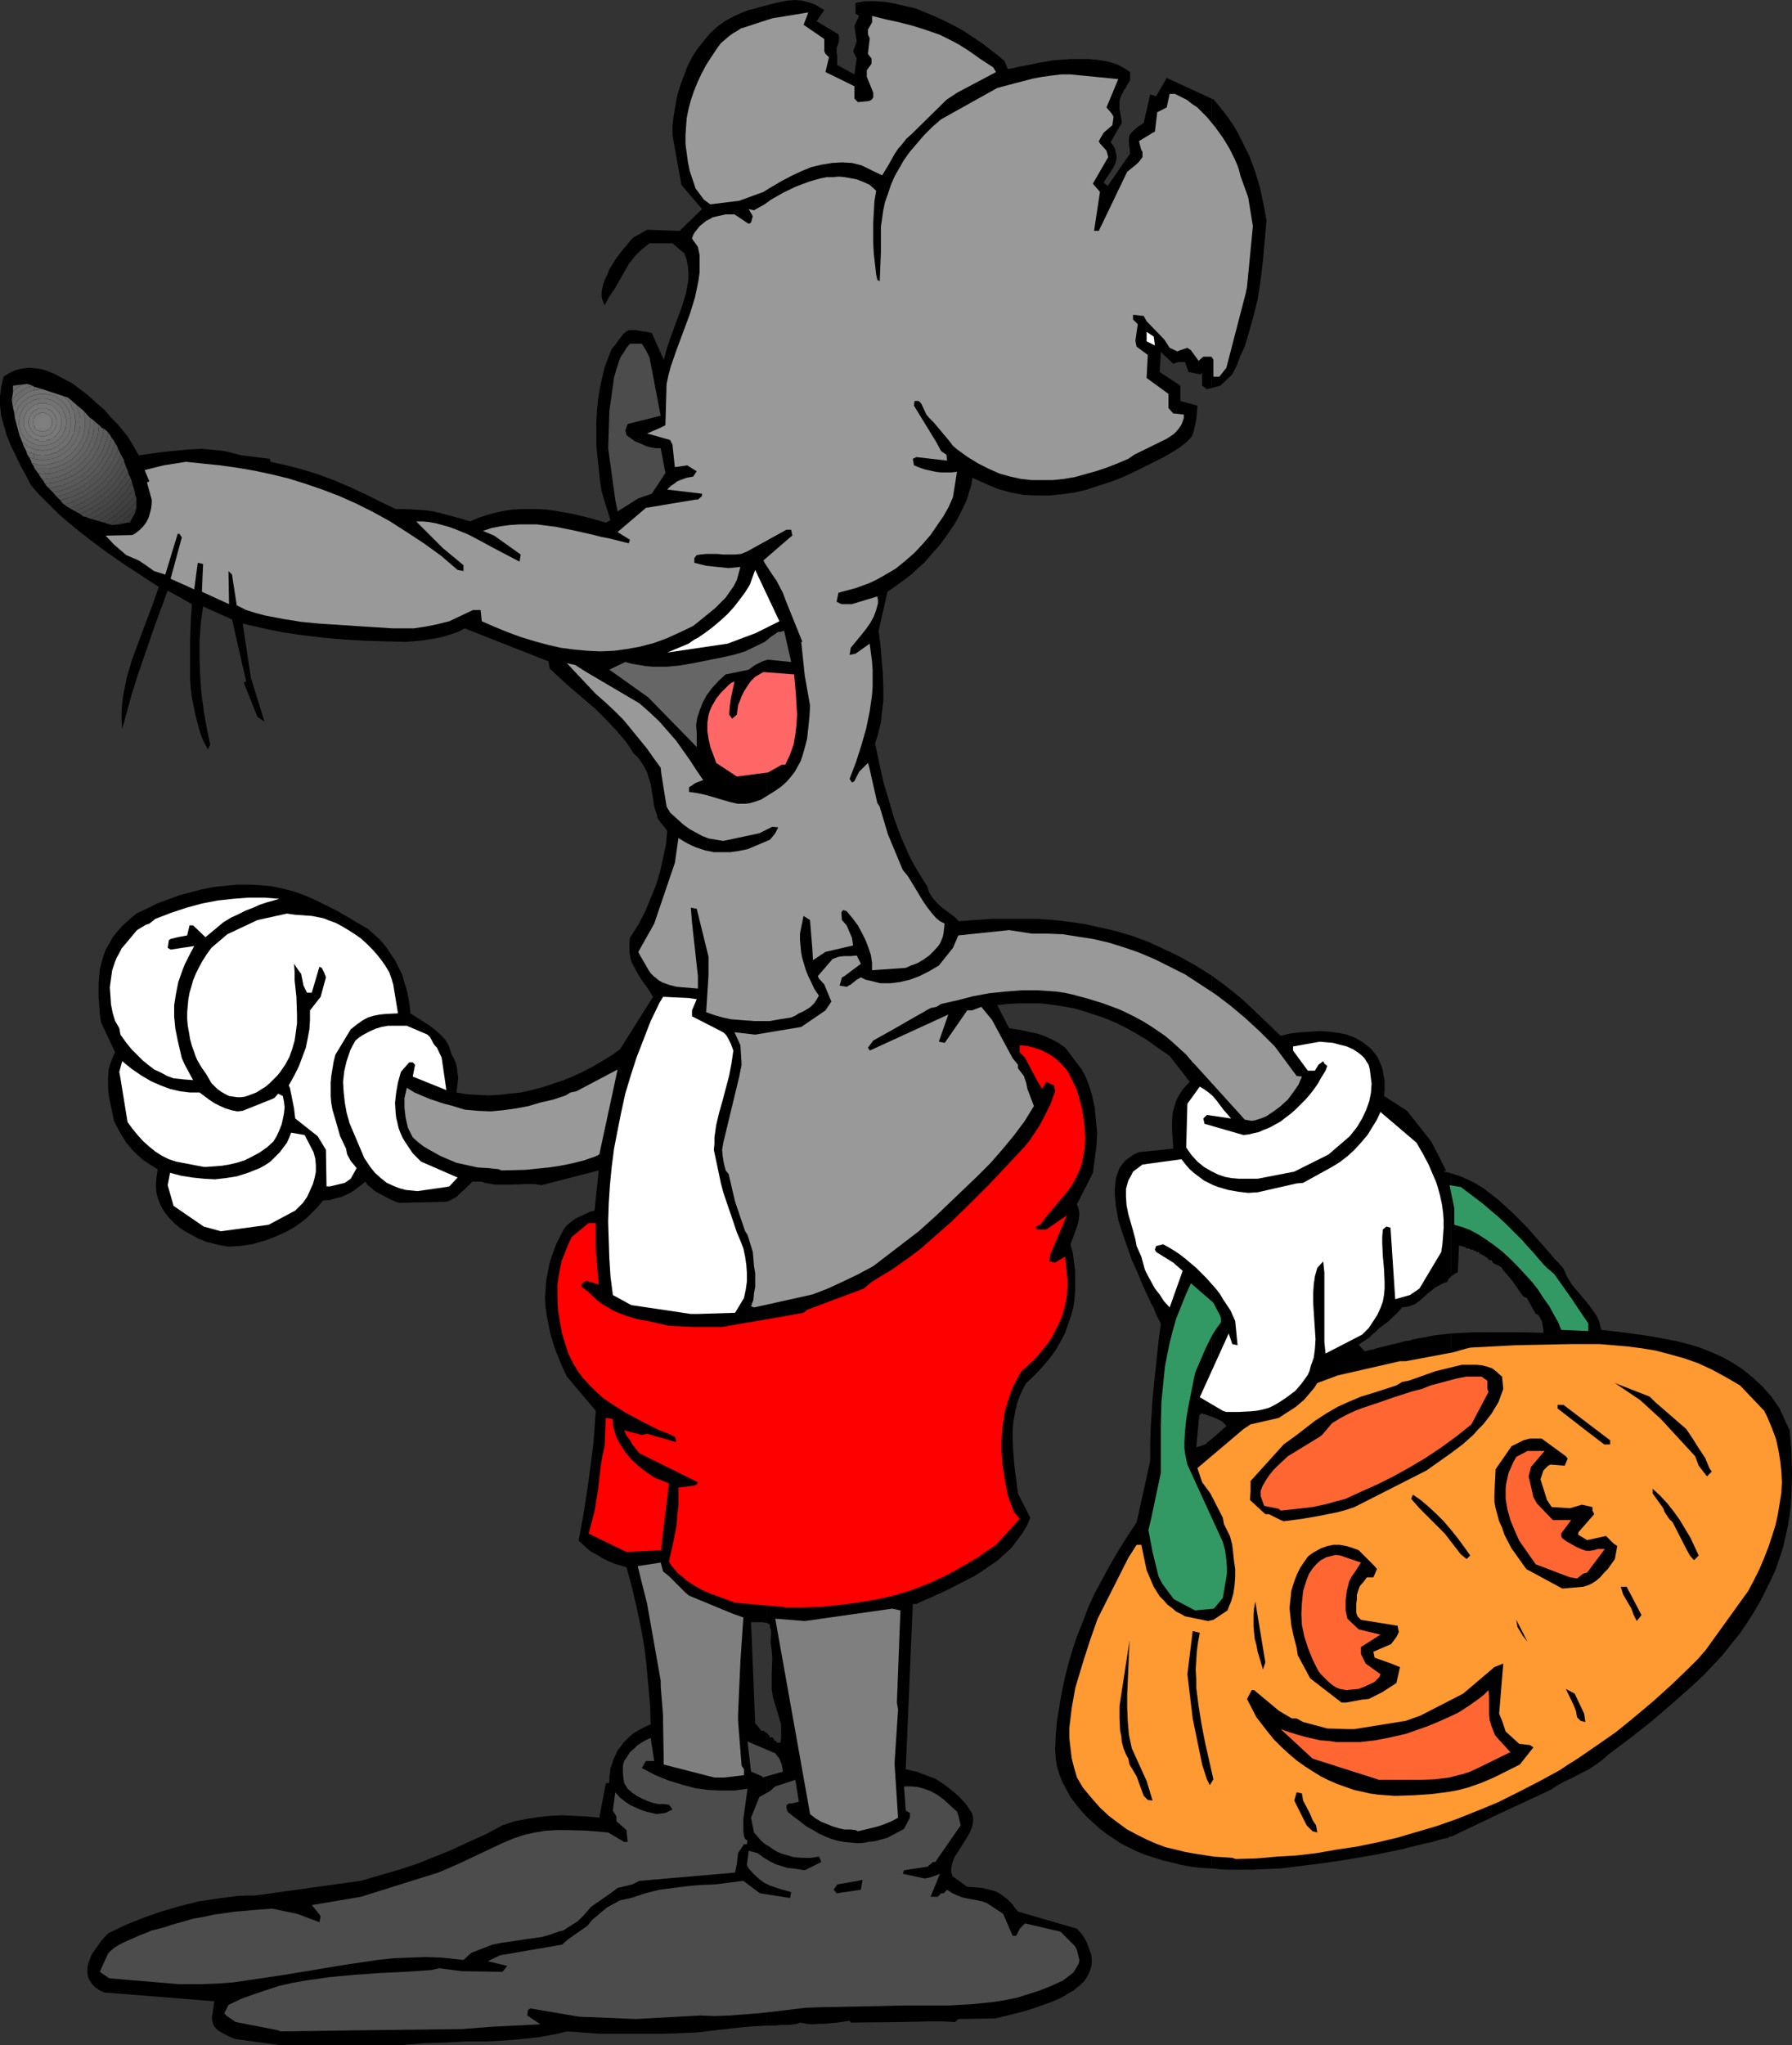 <?xml version="1.0" encoding="UTF-8" standalone="no"?>
<svg
   version="1.0"
   width="129.766mm"
   height="148.04mm"
   id="svg86"
   sodipodi:docname="Costume - Mouse 2.wmf"
   xmlns:inkscape="http://www.inkscape.org/namespaces/inkscape"
   xmlns:sodipodi="http://sodipodi.sourceforge.net/DTD/sodipodi-0.dtd"
   xmlns="http://www.w3.org/2000/svg"
   xmlns:svg="http://www.w3.org/2000/svg">
  <rect width="100%" height="100%" fill="#333333" stroke="none"/>
  <sodipodi:namedview
     id="namedview86"
     pagecolor="#ffffff"
     bordercolor="#000000"
     borderopacity="0.25"
     inkscape:showpageshadow="2"
     inkscape:pageopacity="0.0"
     inkscape:pagecheckerboard="0"
     inkscape:deskcolor="#d1d1d1"
     inkscape:document-units="mm" />
  <defs
     id="defs1">
    <pattern
       id="WMFhbasepattern"
       patternUnits="userSpaceOnUse"
       width="6"
       height="6"
       x="0"
       y="0" />
  </defs>
  <path
     style="fill:#000000;fill-opacity:1;fill-rule:evenodd;stroke:none"
     d="m 397.212,364.828 v 137.659 l 13.574,-6.463 13.574,-6.301 1.939,-1.293 2.101,-1.131 2.101,-0.969 2.101,-1.131 2.262,-1.131 1.939,-1.293 1.778,-1.293 1.616,-1.454 5.818,-4.362 5.979,-4.686 5.818,-5.009 5.818,-5.17 2.747,-2.585 2.586,-2.747 2.586,-2.747 2.262,-2.908 2.262,-2.747 2.101,-3.07 1.939,-3.07 1.778,-3.07 1.454,-2.908 1.454,-2.908 1.293,-2.908 0.97,-2.908 0.97,-2.908 0.646,-2.908 0.646,-2.908 0.485,-2.908 0.323,-2.908 0.162,-2.908 0.162,-5.817 -0.162,-5.817 -0.485,-5.817 -1.454,-3.07 -1.293,-2.908 -1.131,-1.616 -1.131,-1.616 -2.424,-2.747 -2.586,-2.424 -2.586,-2.1 -2.909,-1.939 -2.909,-1.616 -2.909,-1.293 -3.232,-1.293 -3.232,-0.969 -3.232,-0.808 -3.394,-0.646 -3.394,-0.646 -6.787,-0.969 -6.949,-0.808 -0.323,-1.293 -0.323,-1.131 -0.485,-1.131 -0.646,-0.969 -1.454,-2.1 -1.616,-1.939 -1.616,-1.939 -1.616,-1.939 -1.293,-2.1 -0.485,-1.131 -0.485,-1.131 -1.454,-1.616 -0.97,-0.969 -0.646,-0.808 -3.394,-3.878 -3.555,-4.039 -3.878,-3.878 -1.939,-1.777 -1.939,-1.777 -2.101,-1.616 -2.101,-1.616 -2.101,-1.293 -2.262,-1.131 -2.262,-0.969 -2.101,-0.646 v 28.113 l 0.97,-0.646 0.485,-0.323 h 0.323 l 0.323,-7.432 1.778,0.485 v 0.162 l 0.485,0.162 h 0.485 l 0.485,0.323 h 0.646 l 0.162,0.323 h 0.646 v 0.323 h 0.808 v 0.485 h 0.323 l 0.323,0.162 0.808,0.485 0.808,0.485 0.485,0.646 h 0.646 l 0.485,0.808 0.646,0.323 0.808,0.323 0.808,0.485 0.485,0.808 1.293,1.454 1.293,1.616 1.131,1.616 0.97,1.454 0.485,0.646 0.323,0.323 0.485,0.323 0.485,0.162 2.424,4.362 h 0.323 l 0.646,0.646 0.323,0.646 0.485,0.969 0.162,1.293 0.162,0.808 v 0.808 l -6.302,-0.162 h -3.232 -3.232 -6.302 l -3.07,0.162 z"
     id="path1" />
  <path
     style="fill:#000000;fill-opacity:1;fill-rule:evenodd;stroke:none"
     d="m 397.212,349.156 v -28.113 l -1.131,-0.323 -0.97,-0.162 0.646,-0.323 -4.04,-7.917 -6.626,-8.402 -6.302,-4.039 0.162,-1.616 v -1.454 -1.293 l -0.323,-1.454 -0.162,-1.131 -0.323,-1.131 -0.485,-1.131 -0.485,-1.131 -0.485,-0.808 -0.808,-0.969 -0.646,-0.808 -0.808,-0.646 -1.616,-1.293 -2.101,-1.131 -2.101,-0.808 -2.262,-0.485 -2.586,-0.323 -2.586,-0.162 -2.586,0.162 -2.586,0.162 -2.747,0.323 -2.747,0.646 -7.272,-6.948 -2.909,-2.747 -2.909,-2.424 -2.909,-2.262 -2.909,-2.1 v 120.694 l 1.293,0.485 1.293,0.646 0.485,0.323 0.485,0.485 0.323,0.323 0.162,0.323 -4.04,3.555 v 117.462 l 3.717,0.323 h 3.717 3.878 l 3.878,-0.162 3.717,-0.162 3.878,-0.485 7.757,-0.969 7.434,-1.131 7.434,-1.293 6.949,-1.454 3.232,-0.808 3.232,-0.808 1.616,-0.323 2.747,-0.808 1.616,-0.323 0.323,-0.323 h 0.485 V 364.828 l -4.363,0.485 -4.202,0.808 h -0.323 l -0.646,0.162 -0.808,0.162 -0.97,0.323 -1.293,0.162 -1.131,0.323 -2.747,0.646 -2.586,0.646 -1.293,0.323 -0.97,0.323 -0.97,0.162 -0.646,0.162 -0.485,0.162 h -0.323 l -1.616,-1.777 0.485,-0.323 0.485,-0.323 0.97,-0.646 0.97,-0.646 0.97,-0.969 0.808,-0.646 0.97,-0.969 2.586,-1.939 1.131,-1.131 1.131,-0.969 0.808,-0.969 0.323,-0.323 0.162,-0.323 1.131,-0.162 0.97,-0.162 0.808,-0.323 0.808,-0.323 1.293,-0.969 1.454,-1.293 0.485,-0.485 0.646,-0.485 1.616,-1.293 1.778,-0.969 0.808,-0.323 0.646,-0.162 0.162,-0.323 0.162,-0.485 z"
     id="path2" />
  <path
     style="fill:#000000;fill-opacity:1;fill-rule:evenodd;stroke:none"
     d="m 331.603,26.982 v 79.17 l 2.424,-0.646 3.232,-3.07 1.293,-2.585 0.97,-2.585 1.131,-2.424 0.808,-2.585 1.454,-5.17 1.293,-5.17 0.808,-5.332 0.646,-5.332 0.485,-5.493 0.485,-5.493 -0.808,-4.362 -0.97,-4.524 -1.293,-4.362 -1.616,-4.362 -2.101,-4.201 -0.97,-1.939 -1.131,-1.939 -1.293,-1.939 -1.293,-1.777 -1.454,-1.777 -1.454,-1.777 z"
     id="path3" />
  <path
     style="fill:#000000;fill-opacity:1;fill-rule:evenodd;stroke:none"
     d="M 331.603,106.152 V 26.982 l -12.282,-5.655 -2.909,5.009 -1.616,-0.485 -1.778,7.755 -0.646,0.485 -0.808,0.485 -0.97,0.808 -0.808,0.808 -0.646,0.808 -0.162,0.969 v 1.131 l 0.162,1.293 0.162,1.616 -6.141,8.886 -1.131,-0.969 0.97,-1.454 0.97,-1.454 0.808,-1.293 0.485,-1.131 0.323,-1.293 v -0.646 l -0.162,-0.646 -0.162,-0.808 -0.162,-0.646 -0.485,-0.808 -0.646,-0.808 1.454,-2.585 1.616,-2.747 -0.162,-1.131 -0.162,-0.969 -0.162,-0.808 -0.162,-0.646 v -1.293 -1.131 l 0.323,-1.131 0.646,-1.293 0.323,-0.646 0.485,-0.646 0.485,-0.969 0.646,-0.969 v 0 -2.262 l -1.454,-0.969 -1.778,-0.969 -1.778,-0.646 -2.101,-0.485 -2.262,-0.323 -2.101,-0.162 h -2.424 -2.424 l -4.686,0.323 -4.525,0.808 -2.262,0.485 -1.939,0.323 -1.939,0.485 -1.778,0.323 -0.97,-2.262 -1.939,-1.616 -2.101,-1.616 -2.101,-1.616 -2.424,-1.616 -2.424,-1.616 -2.586,-1.454 -2.586,-1.293 -2.747,-1.293 -2.747,-1.131 -2.747,-1.131 -2.909,-0.646 -2.747,-0.646 -2.747,-0.485 -2.747,-0.162 h -2.586 l -2.586,0.485 V 3.716 l 0.97,0.646 -1.293,2.747 0.646,4.201 -0.97,2.747 0.97,1.939 -0.646,4.362 -4.686,-2.585 v -2.585 0.162 l -0.162,-0.969 v -0.808 -0.646 l 0.323,-0.646 0.162,-0.646 0.162,-0.646 v -0.808 l -0.162,-0.808 -5.979,-3.555 2.101,-3.07 -1.131,-0.646 -0.97,-0.646 -1.131,-0.485 -0.97,-0.323 -1.939,-0.485 L 217.513,0 l -1.939,0.162 -1.778,0.323 -2.101,0.485 -1.939,0.485 V 443.998 l 0.485,0.162 0.323,0.323 h 0.162 v 0.969 h 0.162 l 0.162,0.969 v 0.969 l -0.162,1.939 0.323,2.1 0.162,2.262 -0.162,4.201 v 2.262 2.1 l 0.323,2.1 0.646,2.1 0.646,2.1 0.323,1.131 0.323,1.131 v 0.162 l 0.162,0.162 0.162,0.808 v 0.808 1.131 0.969 0.969 l -0.162,0.646 v 0.323 h -1.131 v -0.323 l -0.162,-0.162 h -0.323 l -0.162,-0.323 -0.162,-0.323 -0.323,-0.323 h -0.646 l -0.162,-0.323 -0.162,-0.323 -0.646,-0.646 v 80.139 h 2.747 l 0.97,-0.162 h 0.97 1.454 l 1.454,-0.162 0.808,-0.162 0.808,-0.323 1.616,0.323 1.778,0.162 1.778,-0.162 h 1.616 l 3.394,-0.323 3.394,-0.485 0.323,0.485 14.382,-0.162 7.11,-0.162 h 3.555 l 3.555,0.162 0.808,-0.808 10.019,-0.162 2.101,-0.485 2.586,-0.646 2.586,-0.646 2.747,-0.808 2.747,-0.969 2.747,-0.969 2.586,-1.131 2.424,-1.454 1.131,-0.646 0.97,-0.808 0.808,-0.646 0.97,-0.969 0.646,-0.969 0.485,-0.808 0.485,-1.131 0.323,-0.969 0.162,-1.131 v -1.131 l -0.162,-1.293 -0.485,-1.293 -0.485,-1.293 -0.646,-1.454 -0.97,-1.454 -1.293,-1.454 -16.16,-4.686 -0.808,-0.969 -0.646,-0.969 -1.454,-1.454 -1.454,-1.131 -1.616,-0.969 -1.778,-0.485 -1.939,-0.485 -1.939,-0.162 -2.262,-0.162 -4.04,-2.908 -0.323,-1.131 v -0.969 l 0.162,-0.969 0.323,-1.131 0.485,-1.131 0.646,-0.969 2.747,-4.362 0.646,-1.131 0.485,-1.131 0.323,-0.969 0.162,-1.131 v -1.131 l -0.323,-1.131 -1.616,-2.424 -1.939,-2.1 -2.101,-1.777 -2.101,-1.616 -2.262,-1.454 -2.586,-0.969 -2.586,-0.969 -2.909,-0.646 1.939,-45.24 h 0.97 l 2.101,-0.969 2.262,-0.969 4.525,-2.1 4.686,-2.424 2.262,-1.131 2.262,-1.454 2.101,-1.454 2.101,-1.454 1.939,-1.777 1.778,-1.616 1.454,-1.939 1.454,-1.939 1.293,-2.1 0.97,-2.262 -3.394,-6.624 -0.485,-3.878 -0.485,-3.716 -0.323,-4.039 -0.162,-3.716 v -1.939 l 0.162,-1.939 0.323,-1.939 0.323,-1.777 0.485,-1.939 0.646,-1.777 0.808,-1.777 0.97,-1.777 2.424,-2.262 2.101,-2.262 1.778,-2.1 1.778,-2.424 1.293,-2.262 1.293,-2.424 0.808,-2.424 0.808,-2.262 0.646,-2.424 0.323,-2.424 0.162,-2.424 v -2.424 -2.424 l -0.323,-2.424 -0.323,-2.585 -0.646,-2.424 0.97,-2.585 0.97,-2.747 0.323,-1.454 0.162,-1.454 -0.162,-1.293 -0.485,-1.454 4.363,-8.563 0.485,-3.716 0.485,-3.716 0.162,-3.555 -0.323,-3.555 -0.323,-3.393 -0.808,-3.555 -0.485,-1.616 -0.646,-1.777 -0.646,-1.616 -0.97,-1.777 -4.525,-5.978 -1.131,-0.808 -0.97,-0.646 -1.939,-0.969 -1.778,-0.808 -1.939,-0.646 -1.778,-0.323 -1.939,-0.485 -3.878,-0.646 -3.232,-6.301 2.909,-0.323 2.909,-0.162 h 3.07 2.909 l 2.909,0.323 3.07,0.485 2.909,0.485 2.909,0.808 2.909,0.969 2.909,0.969 3.07,1.293 2.909,1.454 2.909,1.616 2.909,1.777 2.909,2.1 3.07,2.1 5.494,7.109 -0.97,0.969 -0.97,1.131 -0.646,0.969 -0.646,1.131 -0.485,0.969 -0.323,1.131 -0.646,2.1 -0.162,2.424 v 2.262 l 0.162,2.585 0.162,2.585 -9.373,0.969 -1.454,0.646 -1.131,0.808 -1.131,0.808 -0.808,0.969 -0.808,1.131 -0.485,1.293 -0.485,1.454 -0.162,1.293 -0.162,1.616 v 1.616 l 0.162,1.616 0.162,1.777 0.323,1.616 0.323,1.939 1.131,3.555 1.293,3.716 1.293,3.716 1.616,3.555 1.454,3.555 1.454,3.07 0.646,1.454 0.808,1.454 0.485,1.293 0.485,1.131 0.646,1.131 0.323,0.808 -0.646,4.847 -0.485,4.686 -0.485,4.524 -0.485,4.686 -0.323,4.524 -0.323,4.686 -0.162,4.686 v 4.847 l -3.717,16.803 -2.586,3.878 -2.424,3.878 -2.262,3.878 -2.101,3.878 -2.101,3.878 -1.778,3.878 -1.454,3.878 -1.616,4.039 -1.293,3.878 -1.131,3.878 -0.97,3.878 -0.808,3.878 -0.646,3.878 -0.646,3.878 -0.323,3.878 -0.162,3.878 0.162,2.262 0.323,2.262 0.646,2.1 0.808,2.1 1.131,2.1 1.131,2.1 1.454,1.939 1.454,1.777 1.616,1.777 1.778,1.616 1.778,1.616 1.939,1.454 1.939,1.293 1.939,1.293 1.939,0.969 1.939,0.969 2.262,0.969 2.586,0.808 2.424,0.808 2.747,0.646 2.586,0.646 2.586,0.485 2.747,0.323 2.909,0.162 V 393.749 l -1.293,0.969 -0.162,0.323 -0.323,0.162 -0.97,0.323 -0.808,0.323 h -0.323 l -0.323,0.162 0.808,-8.725 0.646,-0.646 0.323,0.162 0.646,0.162 0.808,0.323 0.97,0.323 v -120.694 l -4.363,-2.747 -4.363,-2.424 -4.363,-2.1 -4.202,-1.939 -4.363,-1.616 -4.363,-1.293 -4.202,-0.969 -4.363,-0.969 -4.363,-0.646 -4.202,-0.485 -4.363,-0.323 h -4.363 -4.202 -4.363 l -8.726,0.646 -1.131,-1.131 -1.293,-0.969 -2.586,-1.939 -1.131,-1.131 -1.131,-1.293 -0.808,-1.293 -0.323,-0.808 -0.162,-0.808 -1.454,-2.262 -1.454,-2.424 -1.293,-2.262 -1.131,-2.262 -2.101,-4.847 -1.778,-4.847 -1.454,-5.009 -1.454,-4.847 -1.131,-5.17 -1.131,-5.332 0.646,-1.939 0.485,-1.939 0.485,-1.939 0.162,-1.939 0.485,-3.878 v -3.716 l -0.162,-4.039 -0.323,-3.716 -0.323,-3.878 -0.485,-3.878 2.424,-10.664 2.101,-1.454 2.262,-1.616 2.101,-1.616 1.939,-1.777 1.939,-1.777 1.778,-2.1 1.778,-1.939 1.616,-2.1 1.454,-2.1 1.454,-2.1 1.131,-2.1 1.131,-2.262 0.97,-2.1 0.646,-2.1 0.646,-2.1 0.323,-1.939 1.778,0.808 1.778,0.808 3.394,1.454 3.555,0.969 3.555,0.646 3.394,0.162 h 3.555 l 3.394,-0.323 3.555,-0.485 3.394,-0.808 3.394,-1.131 3.555,-1.131 3.555,-1.454 3.394,-1.616 3.555,-1.777 3.555,-1.777 3.555,-2.1 0.97,-0.646 0.808,-0.646 0.808,-0.646 0.646,-0.646 0.485,-0.485 0.485,-0.646 0.485,-1.454 0.323,-1.454 0.323,-1.616 0.162,-1.777 0.162,-1.939 -4.686,-1.293 v -4.201 l -5.656,-3.716 0.323,-5.493 3.394,3.231 0.485,-0.162 0.323,-0.162 0.646,-0.162 h 1.131 0.646 l 0.97,2.747 3.394,0.646 0.323,-0.646 v 3.716 l 1.293,0.969 z"
     id="path4" />
  <path
     style="fill:#000000;fill-opacity:1;fill-rule:evenodd;stroke:none"
     d="M 209.757,443.998 V 1.454 l -1.778,0.485 -1.616,0.485 -1.454,0.323 -1.293,0.485 -2.586,1.131 -2.424,1.293 -2.262,1.616 -1.939,1.777 -1.778,2.1 -1.778,2.262 -1.454,2.262 -1.293,2.585 -0.97,2.585 -0.97,2.585 -0.808,2.747 -0.485,2.747 -0.485,2.747 -0.323,2.585 v 2.747 l 2.424,13.572 5.656,6.624 -6.141,5.978 -8.888,-0.323 -3.717,2.1 -0.808,0.808 -0.646,0.808 -1.778,2.1 -1.778,2.424 -1.616,2.585 -0.485,1.293 -0.646,1.293 -0.485,1.293 -0.323,1.293 -0.162,1.131 v 1.293 l 0.323,1.131 0.485,1.131 1.293,-2.424 1.454,-2.1 2.586,-4.524 1.293,-2.262 1.616,-2.1 1.778,-1.777 2.262,-1.777 h 6.302 l 3.232,2.747 0.646,1.777 0.323,1.777 0.162,1.777 v 1.777 l -0.323,1.939 -0.323,1.777 -1.131,3.716 -2.747,7.432 -1.293,3.716 -0.485,1.777 -0.485,1.777 v -0.162 l -3.232,-7.271 -1.293,-0.323 -1.293,-0.162 -0.97,-0.162 -0.808,-0.162 h -0.808 -0.485 -0.485 l -0.485,0.162 -0.323,0.162 -0.323,0.323 -0.485,0.323 -0.485,0.646 -0.485,0.646 -0.646,0.808 -0.646,0.969 -0.97,1.131 -0.97,2.424 -0.97,2.585 -0.646,2.747 -0.646,2.908 -0.485,3.07 -0.323,3.231 -0.162,3.07 v 3.231 3.231 l 0.323,3.231 0.323,3.07 0.323,3.07 0.485,3.07 0.808,2.747 0.808,2.585 0.808,2.585 -1.293,0.646 -4.525,-1.293 -4.686,-1.131 -4.686,-0.808 -2.262,-0.323 -2.262,-0.162 h -2.424 -2.262 l -2.424,0.162 -2.262,0.323 -2.262,0.485 -2.424,0.646 -2.424,0.808 -2.262,0.969 -2.586,-0.808 -2.424,-0.646 -2.424,-0.646 -2.586,-0.646 -2.424,-0.323 -2.586,-0.162 -2.586,-0.162 h -2.747 l -4.363,-2.1 -4.202,-2.1 -4.202,-1.939 -4.202,-1.777 -4.363,-1.616 -4.202,-1.293 -4.363,-1.131 -4.363,-0.969 -0.162,-0.808 -7.757,-0.969 -1.939,-0.485 -1.778,-0.485 -1.939,-0.323 -1.778,-0.162 -3.394,-0.323 -3.394,0.162 -3.394,0.323 -3.394,0.323 -3.555,0.485 -3.555,0.485 -1.454,-2.585 -0.808,-1.293 -0.808,-1.293 -1.293,-1.616 -1.454,-1.777 -1.778,-1.777 -1.778,-2.1 -2.101,-1.777 -2.101,-1.939 -2.262,-1.777 -2.424,-1.777 -2.424,-1.293 -2.424,-1.293 -2.424,-0.969 -1.293,-0.323 -1.131,-0.162 -1.293,-0.162 H 7.595 l -1.131,0.162 -1.131,0.162 -1.131,0.323 -1.131,0.485 -1.131,0.646 -0.97,0.646 -0.646,2.747 L 0,108.414 v 2.585 l 0.323,2.747 0.808,2.908 0.808,2.747 1.131,2.747 1.293,2.585 1.293,2.747 1.454,2.585 1.293,2.585 1.939,2.262 1.939,1.939 4.04,4.039 4.202,3.555 4.525,3.555 4.363,3.231 4.686,3.231 9.373,6.14 -1.778,5.009 -3.717,9.856 -1.778,4.847 -1.454,4.847 -0.485,2.424 -0.485,2.262 -0.323,2.424 -0.162,2.424 v 2.424 l 0.162,2.262 1.293,-4.686 1.293,-4.686 1.454,-4.686 1.616,-4.686 3.232,-9.371 3.555,-9.694 6.626,3.716 -0.323,5.009 -0.162,5.009 v 5.17 5.17 l 0.162,2.585 0.323,2.585 0.485,2.424 0.485,2.424 0.646,2.424 0.646,2.424 0.97,2.424 1.131,2.1 0.646,-1.293 -0.97,-4.686 -0.808,-4.686 -0.646,-4.847 -0.323,-4.686 -0.162,-4.686 v -4.686 l 0.323,-4.847 0.646,-4.686 7.918,3.555 3.878,16.965 -0.646,0.323 3.717,9.371 1.939,1.293 -3.717,-11.956 -2.262,-14.865 5.656,1.293 5.494,1.131 5.656,0.808 5.494,0.646 5.494,0.485 5.656,0.323 5.494,0.162 5.656,0.162 1.939,-0.162 2.101,-0.162 2.101,-0.323 2.101,-0.323 2.101,-0.485 2.101,-0.646 1.939,-0.646 1.778,-0.969 22.947,9.048 0.323,1.939 2.909,2.747 3.07,2.747 6.464,5.493 2.909,2.908 2.909,3.07 2.586,3.07 1.131,1.616 0.97,1.616 1.131,0.969 0.808,1.131 0.646,0.969 0.646,1.131 0.485,0.969 0.323,1.131 0.646,1.939 0.646,4.039 0.323,2.262 0.646,1.939 0.162,0.646 0.162,0.646 0.808,1.131 0.97,1.131 0.808,1.131 -0.323,3.716 -0.808,3.716 -0.808,3.716 -1.131,3.716 -1.454,3.555 -1.454,3.555 -1.939,3.716 -2.262,3.555 -0.162,1.293 v 2.424 l 0.323,1.939 0.323,1.131 0.97,1.777 0.97,1.777 1.293,1.939 1.293,1.777 1.293,2.1 -9.05,14.38 -2.262,1.616 -2.424,1.454 -2.424,1.454 -2.747,1.454 -2.747,1.293 -2.747,1.131 -2.909,0.969 -2.909,0.969 -3.07,0.808 -2.909,0.646 -3.07,0.323 -2.909,0.323 -2.909,0.162 -3.07,-0.162 -2.747,-0.162 -2.909,-0.485 0.162,-1.131 0.162,-1.454 0.162,-1.293 -0.162,-1.454 -0.162,-1.293 -0.323,-1.454 -0.485,-1.131 -0.646,-1.131 -0.323,-0.969 -0.323,-1.131 -0.485,-0.969 -0.485,-0.808 -1.293,-1.454 -1.454,-1.293 -1.616,-1.293 -1.778,-1.131 -3.555,-2.262 -0.162,-1.939 -0.323,-2.1 -0.485,-2.262 -0.646,-2.1 -0.646,-2.262 -0.97,-1.939 -0.97,-1.939 -1.131,-1.616 -0.808,-1.293 -0.97,-1.293 -1.131,-1.293 -0.97,-0.969 -2.424,-2.1 -2.747,-1.616 -2.747,-1.616 -2.747,-1.616 -5.818,-2.908 -2.909,-1.293 -3.07,-1.131 -3.07,-0.808 -3.07,-0.646 -3.232,-0.323 -3.232,-0.162 h -3.232 l -3.07,0.323 -3.232,0.323 -3.232,0.646 -3.07,0.808 -3.07,0.808 -3.07,1.131 -3.07,1.131 -2.909,1.454 -2.747,1.293 -1.939,1.616 -1.778,1.616 -1.454,1.616 -1.293,1.616 -0.97,1.777 -0.97,1.616 -0.646,1.777 -0.485,1.777 -0.485,1.777 -0.162,1.939 -0.162,1.939 v 1.939 2.1 l 0.162,2.1 0.162,2.1 0.323,2.424 3.878,8.24 -0.646,1.293 -0.808,2.262 -0.323,1.131 -0.162,2.424 v 2.262 l 0.162,2.262 0.485,2.424 0.485,2.262 0.485,2.424 1.131,2.262 1.131,1.939 1.131,1.777 1.454,1.777 1.454,1.454 1.616,1.454 1.939,1.293 2.101,1.293 -0.162,1.131 -0.162,1.131 -0.162,2.1 0.162,2.1 0.485,1.777 0.808,1.939 0.97,1.616 1.131,1.454 1.454,1.454 1.454,1.293 1.778,1.131 1.778,0.969 1.778,0.969 2.101,0.808 1.939,0.485 1.939,0.485 2.101,0.323 3.07,-0.162 3.394,-0.485 1.616,-0.485 1.778,-0.485 1.778,-0.646 1.616,-0.646 1.778,-0.808 1.616,-0.808 1.616,-0.969 1.616,-1.131 1.616,-1.293 1.454,-1.454 1.454,-1.454 1.454,-1.777 1.939,-0.162 1.616,-0.485 1.454,-0.323 1.454,-0.646 1.293,-0.646 1.131,-0.808 1.293,-0.969 1.454,-1.131 0.162,0.323 0.323,0.485 0.97,0.808 1.131,0.969 1.454,0.808 2.747,1.454 1.454,0.646 0.97,0.323 12.928,-0.323 0.97,-0.323 0.808,-0.485 0.97,-0.485 0.808,-0.808 1.778,-1.616 1.778,-1.777 h 2.586 l 0.808,0.323 0.97,0.162 1.778,0.323 h 2.101 2.262 l 4.363,-0.162 h 2.101 l 1.939,0.323 15.675,-4.039 -1.131,10.987 -1.293,0.323 -1.293,0.646 -1.454,0.646 -1.293,0.646 -1.293,0.969 -1.131,0.969 -0.808,1.131 -0.646,1.293 -1.293,2.585 -0.97,2.585 -0.808,2.424 -0.485,2.424 -0.485,2.585 -0.162,2.424 -0.162,2.262 0.162,2.424 0.323,2.424 0.485,2.424 0.485,2.424 0.646,2.262 0.808,2.424 0.97,2.424 0.97,2.262 1.131,2.424 7.918,9.371 -0.323,4.524 -0.323,4.362 -1.131,8.886 -1.293,8.886 -1.616,8.886 1.778,1.616 1.454,1.293 1.778,0.969 1.616,0.969 1.616,0.808 1.616,0.646 3.232,0.969 1.454,5.332 1.293,5.493 1.131,5.332 0.97,5.332 0.646,5.493 0.485,5.332 0.485,5.332 0.162,5.332 -1.131,0.485 -1.293,0.646 -1.131,0.646 -1.131,0.646 -0.97,0.808 -0.97,0.969 -0.808,0.808 -0.808,1.131 -0.808,0.969 -0.485,1.131 -0.646,1.293 -0.323,1.131 -0.485,1.293 -0.162,1.293 -0.162,1.293 v 1.454 l -0.97,0.162 -1.778,9.371 -3.555,-0.323 -3.394,-0.162 -3.232,-0.162 -3.232,0.162 -3.07,0.323 -3.232,0.485 -3.394,0.646 -3.394,1.131 -4.525,2.424 -4.686,2.1 -4.848,2.262 -4.848,1.939 -4.848,1.939 -5.01,1.616 -5.01,1.454 -5.01,1.454 -29.088,4.039 h -2.424 l -2.747,0.162 -5.01,0.646 -5.171,0.808 -5.171,1.293 -5.01,1.454 -5.01,1.777 -4.848,1.939 -4.686,2.262 -1.778,1.939 -1.616,2.262 -0.808,1.131 -0.485,0.969 -0.485,1.293 -0.323,1.131 -0.162,0.969 v 1.131 l 0.162,1.131 0.485,0.969 0.646,0.969 0.808,0.808 1.131,0.808 1.293,0.646 30.219,2.424 -0.162,1.131 -0.162,1.131 -0.162,1.131 -0.162,0.808 v 0.646 l 0.162,0.808 0.162,0.485 0.162,0.485 0.323,0.485 0.485,0.485 0.485,0.485 0.646,0.323 0.808,0.485 0.97,0.485 0.97,0.485 1.293,0.485 11.958,1.616 h 16.968 16.968 l 5.656,-0.485 5.656,-0.162 5.818,-0.323 h 5.818 l 5.656,-0.323 5.494,-0.485 2.747,-0.323 2.747,-0.485 2.586,-0.485 2.586,-0.646 4.525,0.323 4.363,0.323 h 8.726 8.726 l 8.888,-0.323 9.696,-1.131 4.848,-0.485 4.848,-0.323 v -80.139 l -0.485,-0.162 -0.162,-0.323 h -0.808 l -0.162,-0.323 -0.162,-0.162 -0.485,-0.646 -0.485,-0.646 -0.323,-0.162 v -0.162 l -1.131,-27.629 h 0.646 1.131 1.293 z"
     id="path5" />
  <path
     style="fill:#4c4c4c;fill-opacity:1;fill-rule:evenodd;stroke:none"
     d="m 76.114,555.482 -11.635,-2.262 -2.586,-1.777 -0.485,-0.646 1.131,-2.262 3.394,-1.616 3.555,-1.293 3.394,-1.131 3.394,-1.131 3.555,-0.808 3.555,-0.646 3.394,-0.485 3.394,-0.485 6.949,-0.646 6.949,-0.485 6.949,-0.323 6.949,-0.485 2.262,-0.485 6.302,0.808 10.989,0.162 1.293,-1.616 -5.333,-1.293 3.394,-1.616 16.968,-2.908 1.616,-1.454 5.333,-3.716 1.293,-1.616 4.04,-3.393 3.555,-1.939 3.07,-0.646 1.939,-0.646 1.939,-0.646 3.878,-0.969 3.717,-0.485 3.878,-0.485 3.717,-0.323 3.878,-0.162 3.878,-0.485 3.878,-0.485 4.525,3.393 8.242,1.293 0.323,-1.616 -2.909,-0.808 -1.454,-0.485 -1.454,-0.485 -1.616,-0.808 -1.293,-0.969 -1.454,-1.293 -1.454,-1.616 -0.485,-0.969 0.485,-3.878 2.424,0.646 1.778,1.293 1.616,0.969 1.616,0.808 1.616,0.485 1.454,0.485 1.616,0.162 3.232,0.485 4.525,-2.262 -0.323,-0.808 -0.323,-0.646 -2.262,0.323 h -2.262 l -2.262,-0.162 -2.262,-0.646 -1.131,-0.323 -1.131,-0.485 -1.131,-0.646 -1.131,-0.808 -1.131,-0.646 -1.131,-0.969 -0.97,-1.131 -0.97,-1.131 -0.808,-4.039 2.262,-5.655 2.909,-1.616 1.454,-1.293 5.494,-1.777 0.97,5.978 -2.101,0.485 h -0.646 l -0.646,0.485 v 0.808 l 0.323,0.969 1.778,1.454 1.778,1.293 1.616,1.293 1.778,0.969 1.616,0.969 1.778,0.808 1.616,0.646 1.616,0.485 1.778,0.323 1.616,0.162 1.778,0.162 h 1.616 l 1.778,-0.323 1.616,-0.162 1.778,-0.485 1.778,-0.485 4.525,-2.424 1.616,-3.07 v -1.293 l -1.131,-0.646 -0.485,-6.624 h 1.939 l 1.778,0.162 1.778,0.485 1.778,0.646 1.778,0.969 1.778,1.293 1.778,1.616 1.939,1.777 0.485,1.616 0.485,2.1 -6.949,10.017 h -0.646 l -1.454,1.293 -6.464,0.969 -0.323,0.969 5.979,1.293 1.616,-0.323 2.586,-0.969 -1.939,4.686 -0.646,1.616 h 1.939 l 0.97,-0.969 h 0.646 l 0.97,-0.969 1.454,0.969 1.454,0.646 1.293,0.485 1.454,0.323 2.586,0.485 1.454,0.323 1.293,0.485 4.363,2.908 2.586,5.978 h 0.97 l 0.97,-1.939 1.454,-1.454 9.696,2.262 3.878,3.878 0.646,1.131 0.646,2.747 -0.162,0.969 -0.485,0.808 -0.485,0.808 -0.485,0.808 -1.454,1.131 -1.454,1.131 -3.232,1.454 -3.232,1.293 -3.07,0.969 -3.07,0.969 -3.232,0.646 -3.07,0.485 -3.07,0.323 -3.07,0.323 -6.141,0.323 h -6.302 -6.141 l -6.141,0.162 -16.645,0.323 -4.04,0.162 -4.04,0.485 -8.242,0.969 -4.202,0.323 -4.04,0.323 -4.202,0.162 -4.04,-0.162 -17.776,0.969 -15.514,-0.646 -13.251,-2.262 -0.646,0.485 -0.162,1.454 3.555,2.424 -13.09,0.646 -8.242,0.646 -27.149,0.323 -22.624,0.323 z"
     id="path6" />
  <path
     style="fill:#4c4c4c;fill-opacity:1;fill-rule:evenodd;stroke:none"
     d="m 49.126,542.88 -19.23,-1.616 -2.586,-1.777 2.262,-5.009 0.808,-0.808 0.97,-0.808 1.293,-0.808 1.293,-0.646 2.909,-1.293 1.454,-0.646 1.293,-0.485 1.939,-0.808 3.232,-0.808 2.424,-0.808 2.909,-0.808 2.747,-0.808 2.909,-0.485 2.909,-0.646 5.818,-0.808 5.656,-0.485 4.363,-0.323 6.949,1.454 5.979,2.262 0.323,-1.616 -0.808,-1.131 -1.616,-1.939 13.413,-2.262 21.17,-6.624 3.07,-1.293 2.909,-1.293 5.818,-2.747 5.818,-2.747 3.07,-1.293 2.909,-0.969 2.909,-0.646 3.07,-0.485 2.747,-0.162 h 2.909 l 5.656,0.162 5.656,0.485 4.363,2.585 h 0.97 l -0.323,-3.231 -2.747,-2.424 v -1.293 l -0.97,-1.616 0.646,-5.009 1.293,1.454 1.454,1.131 1.454,0.969 1.454,0.646 1.454,0.646 1.454,0.485 1.454,0.323 1.293,0.323 2.424,-0.323 1.939,-0.969 -0.97,-1.293 -1.454,-0.162 h -1.454 l -1.454,-0.323 -1.454,-0.485 -1.454,-0.646 -1.293,-0.646 -1.454,-0.969 -1.293,-1.131 -0.97,-1.616 -0.323,-2.424 v -2.262 l 0.323,-1.293 0.808,-1.131 0.808,-1.293 1.131,-0.969 0.97,-0.969 1.293,-0.808 1.131,-0.646 1.131,-0.485 0.97,6.301 h -2.262 l -1.131,1.939 3.717,1.939 3.555,1.454 3.717,1.131 3.555,0.969 3.555,0.485 3.555,0.162 h 3.717 l 3.555,-0.485 -1.131,8.24 v 3.393 l 0.162,1.293 0.323,0.808 0.646,0.485 -0.162,0.969 h -0.808 l -1.616,2.424 -0.323,2.908 -0.485,2.424 -26.179,2.262 -1.939,0.969 -4.04,0.969 -1.939,1.454 -5.333,3.716 -1.939,2.262 -1.616,1.616 -4.04,2.585 -1.293,0.323 -2.262,0.808 -2.262,0.646 -2.262,0.323 -2.262,0.323 -4.363,0.646 -2.262,0.323 -2.424,0.485 -5.818,2.262 -2.101,1.939 -5.979,-0.646 -4.363,-0.162 -4.363,0.162 -4.363,0.162 -4.525,0.485 -4.363,0.646 -4.363,0.646 -8.726,1.454 -8.888,1.454 -8.726,1.293 -4.363,0.646 -4.525,0.323 -4.363,0.162 h -4.363 z"
     id="path7" />
  <path
     style="fill:#000000;fill-opacity:1;fill-rule:evenodd;stroke:none"
     d="m 228.987,517.998 -0.808,-0.969 0.97,-1.454 5.656,-0.969 1.293,-0.323 -0.485,2.747 z"
     id="path8" />
  <path
     style="fill:#ff9932;fill-opacity:1;fill-rule:evenodd;stroke:none"
     d="m 337.259,508.303 -5.01,-0.323 -5.171,-0.808 -2.747,-0.485 -2.586,-0.646 -2.747,-0.646 -2.586,-0.969 -2.586,-1.131 -2.586,-1.293 -2.747,-1.454 -2.424,-1.777 -2.586,-1.939 -2.424,-2.262 -2.262,-2.585 -2.424,-2.908 -1.616,-2.747 -0.808,-2.747 -0.646,-2.585 -0.323,-2.747 -0.323,-2.747 v -2.747 l 0.323,-2.585 0.323,-2.747 0.485,-2.747 0.485,-2.747 0.808,-2.747 1.616,-5.332 1.778,-5.493 1.939,-5.493 8.403,-16.642 2.262,-3.555 h 1.293 l 1.454,6.948 1.939,4.524 0.808,1.293 0.808,1.293 1.131,1.131 0.97,1.131 1.293,0.969 1.131,0.969 1.293,0.646 1.131,0.646 6.302,1.293 1.454,-0.323 1.939,-1.293 1.939,-1.293 0.485,-1.293 0.485,-1.131 0.646,-2.262 0.323,-2.262 0.162,-2.262 v -2.1 l -0.323,-2.262 -0.485,-4.362 -0.646,-2.424 -1.616,-3.231 -0.323,-1.777 -3.394,-6.624 -2.262,-3.07 -1.293,-3.878 12.605,-10.664 1.939,-1.293 7.757,-1.777 1.939,-1.293 1.293,-0.808 1.454,-0.969 1.131,-0.969 1.131,-0.969 1.778,-2.1 0.97,-1.131 0.808,-1.293 5.656,-2.1 16.968,-3.878 h 1.616 l 12.928,-2.424 3.394,-0.969 1.293,-0.323 12.282,-0.646 7.757,-0.162 7.595,-0.162 h 7.757 l 3.878,0.323 3.717,0.323 3.878,0.485 3.878,0.646 3.717,0.969 4.04,1.131 3.717,1.293 3.878,1.777 3.878,2.1 3.878,2.262 6.626,6.948 0.808,1.616 1.293,3.07 1.131,3.07 0.646,2.908 0.485,2.908 0.323,2.908 0.162,3.07 -0.162,2.908 -0.485,3.07 -0.485,2.908 -0.646,2.908 -0.97,3.07 -0.97,2.908 -1.131,2.908 -1.293,3.07 -1.454,2.908 -1.616,3.07 -11.635,16.157 -2.101,2.424 -2.262,2.262 -4.848,4.686 -5.01,4.524 -5.171,4.362 -5.171,4.201 -5.333,3.716 -2.586,1.777 -2.586,1.777 -2.586,1.616 -2.424,1.616 -5.656,3.07 -5.656,2.908 -5.494,2.747 -5.494,2.262 -5.656,2.262 -5.494,1.939 -5.494,1.616 -5.494,1.616 -5.494,1.293 -5.494,1.131 -5.494,0.808 -5.494,0.969 -5.494,0.646 -5.494,0.323 -5.494,0.485 -5.656,0.162 z"
     id="path9" />
  <path
     style="fill:#000000;fill-opacity:1;fill-rule:evenodd;stroke:none"
     d="m 359.236,501.033 -1.616,-1.616 -3.394,-6.786 0.646,-2.262 1.454,0.323 0.323,1.939 1.939,3.716 0.646,1.616 0.97,1.454 0.323,1.939 z"
     id="path10" />
  <path
     style="fill:#7f7f7f;fill-opacity:1;fill-rule:evenodd;stroke:none"
     d="m 234.158,500.71 -1.454,-0.162 h -1.616 l -1.454,-0.323 -1.616,-0.485 -1.616,-0.646 -1.616,-0.646 -1.616,-0.969 -1.454,-1.131 -9.534,-53.48 8.08,0.646 23.917,-3.393 2.262,0.485 -0.97,25.205 0.323,1.939 -0.97,14.703 0.97,14.865 -1.454,0.808 -1.454,0.646 -1.293,0.485 -1.454,0.485 -2.586,0.646 -2.747,0.646 z"
     id="path11" />
  <path
     style="fill:#000000;fill-opacity:1;fill-rule:evenodd;stroke:none"
     d="m 314.15,492.469 -1.131,-1.131 -1.939,-5.332 -1.939,-3.231 -0.323,-1.616 -0.646,-1.131 -0.646,-1.616 -0.485,-1.777 -0.162,-1.616 -0.323,-1.616 -0.162,-3.231 v -3.393 l 2.747,-17.934 -0.323,7.432 -0.323,7.432 v 3.555 l 0.162,3.716 0.323,3.716 0.808,3.716 4.04,8.886 1.616,5.332 z"
     id="path12" />
  <path
     style="fill:#000000;fill-opacity:1;fill-rule:evenodd;stroke:none"
     d="m 381.537,491.338 -2.101,-0.162 -2.262,-0.162 -2.262,-0.323 -2.101,-0.485 -2.262,-0.485 -2.262,-0.808 -2.262,-0.808 -2.262,-0.969 -2.262,-1.131 -2.101,-1.293 -2.262,-1.454 -2.262,-1.616 -2.101,-1.777 -2.101,-1.939 -2.101,-2.1 -1.939,-2.424 -2.747,-3.555 -2.262,-4.362 -0.323,-0.646 1.293,-2.424 h 0.646 l 6.787,5.655 3.555,2.1 h 1.293 l 1.778,0.969 6.626,1.777 5.494,0.162 h 1.939 l 14.059,-2.262 4.04,-1.454 11.635,-5.978 8.565,-7.271 2.424,-0.969 -1.131,13.734 0.808,1.939 0.97,2.908 3.717,3.393 2.909,0.323 0.97,0.646 -3.717,4.686 -3.555,1.777 -3.555,1.777 -3.394,1.454 -3.717,1.293 -2.424,0.646 -2.586,0.485 -2.424,0.323 -2.424,0.323 -4.848,0.323 -4.848,0.162 z"
     id="path13" />
  <path
     style="fill:#000000;fill-opacity:1;fill-rule:evenodd;stroke:none"
     d="m 331.118,488.43 -0.808,-1.616 -1.293,-4.039 -2.586,-12.603 -1.454,-12.118 1.454,-11.795 1.939,0.485 -0.485,2.585 -0.323,2.424 -0.162,2.585 -0.162,2.424 0.162,2.585 v 2.424 l 0.646,5.009 0.808,5.009 0.97,5.009 1.131,5.009 1.131,5.009 z"
     id="path14" />
  <path
     style="fill:#ff6632;fill-opacity:1;fill-rule:evenodd;stroke:none"
     d="m 377.497,486.976 -18.261,-5.817 -8.726,-8.079 2.262,0.808 2.101,0.646 2.262,0.646 2.101,0.485 2.101,0.485 2.262,0.162 2.101,0.323 h 2.101 4.363 l 4.202,-0.485 4.202,-0.808 4.202,-0.969 5.979,-2.1 2.747,-1.131 2.909,-1.293 2.747,-1.293 2.747,-1.777 2.747,-1.939 1.454,-1.131 1.293,-1.293 0.162,1.777 v 1.616 3.231 l 0.162,1.616 0.485,1.616 0.646,1.616 0.323,0.808 0.646,0.808 3.555,3.878 -8.888,4.362 -2.101,0.969 -1.939,0.646 -1.939,0.485 -1.939,0.485 -3.878,0.485 -3.878,0.162 h -2.586 z"
     id="path15" />
  <path
     style="fill:#7f7f7f;fill-opacity:1;fill-rule:evenodd;stroke:none"
     d="m 195.536,486.33 -13.898,-3.555 v -2.1 l -0.162,-9.533 v -1.777 l -0.646,-7.917 v -1.616 l -3.717,-21.004 -2.586,-10.341 6.302,-0.969 0.646,2.424 1.616,1.293 4.525,4.524 0.97,0.808 12.12,5.009 2.747,0.969 -0.808,11.956 -0.646,14.541 v 1.777 l 0.97,12.279 0.646,0.969 v 1.616 l -5.333,0.646 z"
     id="path16" />
  <path
     style="fill:#4c4c4c;fill-opacity:1;fill-rule:evenodd;stroke:none"
     d="m 208.625,486.33 v -0.323 l -3.07,-1.293 -0.97,-8.24 7.595,3.231 1.131,1.454 0.646,1.616 0.323,1.939 z"
     id="path17" />
  <path
     style="fill:#000000;fill-opacity:1;fill-rule:evenodd;stroke:none"
     d="m 432.603,470.819 -0.97,-0.969 -0.323,-1.777 -0.646,-1.616 -2.101,-4.362 2.424,1.293 2.586,5.493 0.323,2.262 z"
     id="path18" />
  <path
     style="fill:#000000;fill-opacity:1;fill-rule:evenodd;stroke:none"
     d="m 368.448,465.81 h -1.293 l -8.565,-6.624 -3.394,-6.301 -0.323,-2.1 -0.808,-3.07 -0.646,-3.07 -0.323,-3.07 -0.162,-1.616 0.162,-1.616 0.162,-1.454 0.162,-1.616 0.485,-1.616 0.485,-1.454 0.646,-1.616 0.808,-1.616 0.97,-1.454 1.131,-1.616 0.808,-0.646 0.97,-0.646 1.778,-0.969 1.778,-0.646 1.616,-0.323 h 1.778 l 1.778,0.323 1.616,0.485 1.778,0.646 4.363,4.362 0.646,0.808 -0.97,2.262 h -1.778 l -0.97,1.293 -0.97,1.131 -0.485,1.293 -0.323,1.131 v 1.131 l -0.162,1.293 v 2.424 l 0.323,0.969 0.97,0.969 10.019,1.616 0.323,1.777 -0.646,1.293 -1.454,1.939 -4.848,2.1 0.323,1.616 4.525,1.616 2.424,0.969 -0.97,4.362 -4.04,2.585 -3.555,1.777 -1.778,0.162 z"
     id="path19" />
  <path
     style="fill:#ff6632;fill-opacity:1;fill-rule:evenodd;stroke:none"
     d="m 368.448,462.417 -0.808,-0.162 -0.97,-0.162 -1.131,-0.485 -0.97,-0.646 -0.97,-0.808 -0.97,-0.969 -0.97,-0.969 -0.808,-0.969 -0.808,-1.616 -0.808,-1.616 -1.293,-3.231 -0.97,-3.07 -0.646,-3.07 -0.162,-3.07 0.162,-3.07 0.323,-3.231 0.97,-3.07 0.646,-1.616 0.97,-1.454 1.131,-1.293 1.131,-0.969 1.454,-0.808 1.293,-0.323 1.293,-0.323 1.293,0.162 5.656,1.939 -1.778,2.747 -0.808,1.131 -0.646,1.293 -0.323,1.293 -0.323,1.293 -0.162,1.293 -0.162,1.293 v 2.747 l 0.485,2.262 3.07,2.908 5.979,1.454 -5.333,3.393 v 1.939 l 1.293,2.585 4.04,2.908 -0.323,0.808 -0.646,0.646 -0.646,0.646 -0.97,0.485 -1.778,0.808 -0.808,0.323 -0.808,0.323 z"
     id="path20" />
  <path
     style="fill:#000000;fill-opacity:1;fill-rule:evenodd;stroke:none"
     d="m 345.662,456.762 -1.454,-4.847 -0.323,-1.777 -0.485,-1.777 -0.162,-1.616 -0.162,-1.616 v -1.777 -1.616 l 0.162,-1.777 0.323,-1.777 2.747,16.642 z"
     id="path21" />
  <path
     style="fill:#000000;fill-opacity:1;fill-rule:evenodd;stroke:none"
     d="m 418.059,449.168 -1.293,-1.616 -1.454,-2.424 -0.323,-1.939 z"
     id="path22" />
  <path
     style="fill:#000000;fill-opacity:1;fill-rule:evenodd;stroke:none"
     d="m 447.955,443.513 -0.808,-1.616 -0.646,-1.777 -2.262,-3.878 -0.646,-2.1 h 1.616 l 3.717,7.109 0.323,0.646 z"
     id="path23" />
  <path
     style="fill:#329965;fill-opacity:1;fill-rule:evenodd;stroke:none"
     d="m 327.078,440.605 -5.818,-3.07 -1.454,-1.939 -1.778,-2.424 -0.97,-1.939 -1.616,-6.624 -1.131,-5.978 0.808,-3.393 2.586,-12.279 v 0 -6.463 -6.463 l 0.162,-6.463 0.646,-6.463 0.323,-3.231 0.646,-3.393 0.646,-3.07 0.808,-3.231 0.97,-3.393 1.293,-3.231 1.293,-3.231 1.454,-3.231 6.141,5.332 1.939,3.716 0.162,0.646 v 0.969 l -1.293,1.777 -1.131,1.777 -0.97,1.939 -0.808,1.616 -1.454,3.393 -1.454,3.393 -1.293,6.463 -0.646,3.231 -0.485,3.07 -0.323,3.07 -0.162,3.07 v 1.616 l 0.162,1.454 0.323,1.616 0.323,1.454 9.696,21.166 0.646,2.424 0.323,2.424 0.162,2.424 v 1.293 l -0.162,1.131 -0.97,5.655 -2.424,2.908 z"
     id="path24" />
  <path
     style="fill:#ff0000;fill-opacity:1;fill-rule:evenodd;stroke:none"
     d="m 213.958,439.636 -12.766,-1.131 -4.363,-1.616 -2.262,-0.808 -2.262,-0.969 -2.262,-1.293 -2.262,-1.454 -0.97,-0.969 -1.131,-0.808 -0.97,-1.131 -0.97,-1.131 -0.646,-1.131 1.131,-5.009 0.97,-5.009 0.162,-2.585 0.323,-2.585 v -2.585 -2.424 l 4.04,-0.485 0.97,-0.323 0.323,-0.646 -15.998,-7.917 -1.293,-1.616 -0.646,-0.808 -0.485,-0.969 -1.131,-1.454 -0.323,-0.808 -0.323,-0.646 4.848,1.293 1.454,-0.323 7.918,2.262 v -0.485 l -0.323,-0.969 -2.101,-0.969 -2.101,-0.808 -2.262,-1.131 -2.262,-1.131 -4.525,-2.424 -2.101,-1.293 -2.262,-1.454 -2.101,-1.454 -1.939,-1.777 -1.778,-1.777 -1.778,-1.939 -1.454,-1.939 -1.293,-2.262 -1.131,-2.262 -0.808,-2.424 -0.97,-3.231 -0.646,-3.393 -0.485,-3.231 -0.162,-3.231 v -3.393 l 0.485,-3.231 0.646,-3.231 0.646,-1.616 0.646,-1.616 0.646,-1.616 0.808,-1.777 4.686,-3.878 h 1.939 v 4.201 2.747 l 0.808,9.856 -3.394,-0.969 -0.646,0.323 -0.646,0.646 v 0.646 l 1.939,1.454 1.293,1.293 1.293,1.131 1.293,0.969 1.454,0.808 1.293,0.808 1.454,0.646 2.586,0.969 2.747,0.808 2.909,0.485 2.747,0.646 2.909,0.646 6.626,0.323 h 2.909 2.909 2.101 l 16.968,-2.908 5.333,-0.969 0.97,-0.808 15.514,-5.817 2.101,-1.777 2.586,-1.616 2.747,-1.616 2.747,-1.939 2.747,-1.939 2.747,-2.1 2.747,-2.424 5.333,-4.686 5.333,-5.17 5.171,-5.17 5.01,-5.332 4.848,-5.17 1.293,-1.616 1.293,-1.939 1.293,-1.939 1.131,-2.1 0.97,-1.939 0.97,-1.939 0.646,-1.777 0.646,-1.777 -0.323,-1.616 -2.101,-0.969 -1.131,1.939 -1.454,-2.424 -3.232,-6.14 -1.454,-1.454 v -1.939 l 1.939,0.162 1.939,0.485 1.939,0.646 1.939,0.969 1.778,1.131 1.616,1.454 1.616,1.777 0.646,0.969 0.485,0.969 1.778,3.716 1.293,4.686 0.485,2.747 0.323,2.908 0.162,2.908 -0.162,2.747 -0.485,2.747 -0.323,1.454 -0.485,1.454 -0.646,1.454 -0.646,1.293 -0.808,1.454 -0.97,1.454 -6.626,7.917 -0.97,1.454 -1.293,0.646 v 0.808 h 2.747 l 5.656,-3.878 -4.525,10.664 -0.323,1.939 1.616,0.323 2.747,-1.616 0.485,5.009 0.162,1.616 v 1.777 l -0.162,1.616 -0.162,1.616 -0.323,1.616 -0.485,1.777 -0.485,1.616 -0.808,1.777 -0.808,1.616 -0.808,1.616 -1.131,1.777 -1.293,1.616 -1.293,1.616 -1.454,1.616 -1.778,1.616 -1.778,1.616 -1.131,2.1 -1.131,2.262 -0.808,2.1 -0.646,2.1 -0.646,2.1 -0.323,2.1 -0.323,2.1 -0.162,2.1 -0.162,2.262 v 2.1 l 0.323,4.201 0.646,4.201 0.808,4.201 1.616,4.362 1.616,1.939 -6.464,7.109 -2.424,1.616 -2.262,1.616 -2.424,1.454 -2.262,1.293 -2.262,1.293 -2.101,1.131 -4.525,2.1 -5.01,1.939 -4.848,1.454 -5.01,1.131 -5.01,0.808 -4.848,0.646 -4.848,0.485 -5.01,0.162 h -4.848 z"
     id="path25" />
  <path
     style="fill:#000000;fill-opacity:1;fill-rule:evenodd;stroke:none"
     d="m 427.593,434.627 -9.858,-5.332 -4.04,-5.655 -1.939,-3.716 -0.646,-1.939 -0.808,-1.777 -0.485,-1.777 -0.485,-1.777 -0.323,-1.777 v -1.939 l 0.323,-6.948 4.363,-6.301 3.232,-1.616 1.778,-0.485 h 3.232 l 6.626,4.847 0.485,0.646 -0.808,1.939 -3.878,-0.323 -0.646,0.323 -1.293,1.293 -0.808,2.424 1.778,5.655 1.293,1.939 5.01,0.323 3.232,-0.969 2.909,0.646 v 0.969 l 0.485,0.969 -4.363,5.009 v 0.646 l 2.424,1.454 5.171,-1.131 2.101,2.1 0.97,0.646 -0.646,3.555 -1.939,2.747 -1.131,1.131 -0.97,1.131 -1.131,0.969 -1.293,0.808 -1.131,0.485 -1.131,0.323 z"
     id="path26" />
  <path
     style="fill:#ff6632;fill-opacity:1;fill-rule:evenodd;stroke:none"
     d="m 429.694,431.557 -9.373,-3.555 -4.525,-6.463 -1.293,-2.908 -1.131,-2.747 -0.808,-2.908 -0.485,-2.908 v -1.454 -1.293 l 0.162,-1.454 0.323,-1.454 0.323,-1.454 0.646,-1.454 0.646,-1.454 0.808,-1.454 v 0 l 3.07,-1.616 h 4.686 l -3.717,4.362 -0.646,2.585 1.293,5.655 0.97,1.777 4.363,4.524 h 5.01 l -2.747,3.716 v 0.646 l 0.323,0.646 1.131,0.808 1.131,0.646 1.131,0.646 0.97,0.485 1.131,0.485 0.97,0.323 h 1.131 l 1.131,-0.162 0.97,-0.323 h 1.939 l -4.848,6.463 -1.131,0.323 -1.616,1.293 z"
     id="path27" />
  <path
     style="fill:#000000;fill-opacity:1;fill-rule:evenodd;stroke:none"
     d="m 463.63,426.872 -1.131,-1.293 -0.97,-1.777 -3.717,-7.271 -0.97,-0.969 -1.293,-1.939 -0.323,-0.969 -2.909,-4.039 v -1.293 l 2.101,1.939 1.939,2.1 1.778,2.262 1.616,2.262 1.454,2.424 1.454,2.424 1.131,2.424 1.131,2.424 z"
     id="path28" />
  <path
     style="fill:#000000;fill-opacity:1;fill-rule:evenodd;stroke:none"
     d="m 401.414,426.548 -1.616,-1.293 -4.363,-5.655 -6.949,-6.948 -2.262,-2.585 0.485,-1.131 2.101,1.454 2.101,1.777 2.101,1.939 2.101,2.1 1.939,2.262 1.939,2.424 1.778,2.424 1.616,2.262 z"
     id="path29" />
  <path
     style="fill:#ff0000;fill-opacity:1;fill-rule:evenodd;stroke:none"
     d="m 171.457,424.61 -10.342,-5.009 0.808,-3.07 0.808,-3.07 0.485,-3.07 0.485,-2.908 0.646,-5.817 0.485,-3.07 0.646,-2.908 0.323,-7.755 1.939,0.323 v 1.131 l 0.162,1.131 0.323,1.131 0.323,1.131 0.485,1.131 0.646,1.131 1.454,2.262 1.778,2.1 1.939,1.777 2.101,1.616 2.101,1.454 4.04,1.616 -2.101,17.45 v 0.808 z"
     id="path30" />
  <path
     style="fill:#000000;fill-opacity:1;fill-rule:evenodd;stroke:none"
     d="m 350.51,415.885 -3.232,-1.616 h -0.97 l -4.202,-3.878 0.162,-2.424 v -2.747 l 9.05,-10.017 3.555,-2.585 0.646,-0.485 4.363,-3.393 3.232,-2.1 3.07,-1.777 3.232,-1.454 3.07,-1.293 3.717,-1.131 5.979,-1.939 1.616,-0.969 1.778,-0.323 7.272,-2.585 7.272,-1.777 h 2.747 1.293 l 1.454,0.162 1.293,0.323 1.454,0.485 0.646,0.485 0.646,0.485 0.646,0.646 0.808,0.646 0.323,3.393 -0.646,1.777 -0.646,1.777 -0.97,1.616 -0.97,1.616 -1.131,1.454 -1.131,1.454 -1.454,1.454 -1.293,1.454 -2.909,2.585 -3.232,2.424 -6.626,4.686 -19.715,10.017 -2.424,0.808 -2.424,0.646 -4.848,0.969 -4.686,0.808 -5.01,0.646 z"
     id="path31" />
  <path
     style="fill:#ff6632;fill-opacity:1;fill-rule:evenodd;stroke:none"
     d="m 350.025,412.815 -4.04,-0.808 -0.97,-2.747 v -0.646 -0.646 l 0.485,-1.293 0.808,-1.454 0.97,-1.454 1.131,-1.454 1.293,-1.293 2.747,-2.585 8.726,-5.332 0.646,-0.485 2.747,-3.231 2.101,-1.293 2.101,-1.131 2.101,-0.969 2.101,-0.808 4.363,-1.454 4.202,-1.454 5.01,-1.616 2.586,-0.646 2.424,-0.969 4.848,-1.293 2.424,-0.646 2.586,-0.485 h 4.04 l 1.616,1.131 v 2.262 l 0.323,0.808 -4.686,8.886 -4.04,3.231 -4.202,3.07 -4.363,2.908 -4.363,2.585 -4.363,2.424 -4.525,2.262 -4.363,1.939 -4.202,1.939 -2.424,0.646 -2.262,0.646 -2.101,0.485 -2.262,0.485 -4.202,0.485 -4.525,0.485 z"
     id="path32" />
  <path
     style="fill:#000000;fill-opacity:1;fill-rule:evenodd;stroke:none"
     d="m 467.185,403.928 -2.262,-2.908 -0.97,-2.585 -9.373,-10.179 -5.656,-5.17 -6.949,-4.686 9.534,3.716 1.454,1.454 8.565,7.432 0.97,1.454 0.97,1.454 1.616,2.585 1.616,2.424 1.131,2.747 0.646,0.969 z"
     id="path33" />
  <path
     style="fill:#000000;fill-opacity:1;fill-rule:evenodd;stroke:none"
     d="m 439.067,395.204 -5.494,-4.201 -7.272,-5.655 v -0.969 h 1.616 l 12.766,9.694 v 1.131 z"
     id="path34" />
  <path
     style="fill:#ffffff;fill-opacity:1;fill-rule:evenodd;stroke:none"
     d="m 334.673,385.994 -6.302,-3.716 7.918,-17.45 0.646,1.939 0.323,0.969 1.454,0.323 -0.646,-6.624 -0.646,-1.454 -0.646,-1.454 -0.97,-1.454 -0.97,-1.454 -0.97,-1.616 -1.131,-1.454 -2.586,-2.908 -2.747,-2.747 -3.07,-2.585 -1.454,-1.131 -1.454,-0.969 -1.616,-0.969 -1.454,-0.808 -1.939,0.485 -0.323,0.969 0.323,0.646 4.686,2.908 2.586,2.262 -3.555,10.017 -1.616,-1.777 -1.131,-1.777 -1.293,-1.616 -0.97,-1.777 -0.97,-1.777 -0.808,-1.616 -0.485,-1.777 -0.485,-1.777 -1.293,-2.908 -0.323,-1.777 -0.646,-2.424 -0.646,-2.262 -0.646,-2.262 -0.485,-2.424 -0.162,-2.262 v -1.131 -1.131 l 0.323,-1.131 0.323,-1.131 0.646,-1.131 0.646,-1.293 2.586,-1.939 10.666,-1.454 1.131,1.454 1.131,1.293 1.293,1.131 1.293,0.969 1.293,0.969 1.293,0.646 1.293,0.646 1.293,0.485 2.747,0.808 2.747,0.485 2.747,0.323 2.586,-0.162 10.666,-2.424 1.778,-0.162 7.918,-4.362 2.101,-1.293 2.101,-1.616 1.939,-1.777 1.778,-1.939 1.778,-2.1 1.293,-2.1 1.293,-2.1 0.97,-2.1 9.858,8.402 1.778,3.07 1.616,3.07 1.293,3.07 0.646,1.454 0.485,1.454 0.646,2.424 0.485,2.262 0.323,2.262 0.162,2.1 v 2.1 l -0.162,2.262 -0.162,2.1 -0.323,2.262 -5.979,10.017 -2.586,1.777 -4.04,1.131 -1.293,-19.55 -1.131,-0.323 -0.97,0.808 v 0.162 l -0.162,1.777 v 1.777 l 0.162,3.555 0.323,3.555 0.162,3.555 v 1.777 l -0.162,1.777 -0.323,1.777 -0.646,1.777 -0.808,1.777 -1.131,1.777 -1.293,1.939 -1.778,1.777 -10.019,5.17 -0.323,-3.07 v -3.231 -9.533 -3.07 -3.231 l -0.323,-3.07 -1.616,1.777 -0.646,2.262 -0.323,2.262 -0.162,2.424 v 2.585 l 0.323,5.009 0.162,2.424 0.162,2.585 -0.162,2.585 -0.323,2.424 -0.808,2.262 -0.323,1.293 -0.485,1.131 -0.808,1.131 -0.808,1.131 -0.808,0.969 -0.97,1.131 -1.293,0.969 -1.293,0.969 -1.454,0.969 -1.616,0.969 -1.616,0.808 -1.778,0.485 -1.616,0.323 -1.778,0.162 -3.232,0.162 h -3.232 z"
     id="path35" />
  <path
     style="fill:#329965;fill-opacity:1;fill-rule:evenodd;stroke:none"
     d="m 427.27,363.859 -0.808,-2.1 -1.293,-2.262 -1.131,-2.1 -1.616,-2.262 -1.454,-2.262 -1.778,-2.262 -1.939,-2.1 -1.939,-2.1 -2.101,-2.1 -2.101,-1.939 -2.101,-1.616 -2.262,-1.616 -2.262,-1.454 -2.101,-1.131 -2.101,-0.808 -2.262,-0.646 v -2.908 -1.616 l -1.293,-6.301 3.07,0.485 1.939,1.454 1.939,1.454 2.101,1.616 2.101,1.777 2.101,1.777 2.101,1.939 1.939,1.939 1.778,1.777 0.97,0.969 0.808,0.969 1.939,2.1 1.939,2.262 0.97,1.131 0.97,0.969 1.939,1.616 4.686,6.624 1.939,2.908 2.747,4.039 v 2.1 z"
     id="path36" />
  <path
     style="fill:#ffffff;fill-opacity:1;fill-rule:evenodd;stroke:none"
     d="m 189.072,359.496 -16.322,-2.424 -5.01,-2.747 -0.646,-5.009 -0.323,-5.009 -0.162,-5.009 -0.162,-5.009 0.162,-5.009 0.323,-5.009 0.485,-5.009 0.646,-5.009 0.97,-5.009 0.97,-4.847 1.131,-5.17 1.454,-4.847 1.616,-5.009 1.939,-5.009 1.939,-5.009 2.424,-5.009 v 0 l 0.97,-1.616 6.949,0.323 2.262,0.323 -1.293,3.07 v 1.616 l 6.949,3.555 0.97,0.485 0.808,0.485 0.646,0.646 0.485,0.808 0.808,1.616 0.646,1.777 -0.485,3.393 -0.646,3.393 -1.778,6.786 -0.97,3.393 -0.808,3.393 -0.485,3.393 v 1.777 l -0.162,1.616 1.939,9.21 0.646,2.424 0.646,1.939 2.101,6.14 0.97,2.908 0.97,2.262 0.808,2.1 0.485,2.262 0.323,2.262 0.162,2.262 v 2.262 l -0.323,2.262 -0.485,2.262 -2.424,4.039 -10.181,0.323 z"
     id="path37" />
  <path
     style="fill:#999999;fill-opacity:1;fill-rule:evenodd;stroke:none"
     d="m 205.555,357.396 0.646,-1.777 0.162,-1.777 0.323,-1.777 v -1.939 -1.777 l -0.323,-1.939 -0.323,-3.878 -1.454,-4.686 -0.646,-0.969 -2.747,-8.079 -1.778,-7.594 -0.808,-0.969 -0.485,-1.939 -0.323,-1.939 -0.162,-1.777 0.162,-0.969 0.162,-0.969 4.363,-18.096 0.646,-3.231 -0.323,-5.332 -1.616,-3.555 5.656,0.646 12.605,-2.1 6.626,-4.524 1.616,-2.424 -1.939,-4.686 -1.454,-1.616 -0.323,-0.646 4.04,-4.686 0.808,-0.323 0.97,-0.323 1.454,-0.162 h 1.778 l 1.616,-0.162 1.131,2.262 -4.525,3.393 -0.646,0.323 -0.646,2.262 1.939,0.323 1.131,-0.646 1.616,-1.293 1.131,-0.646 1.293,0.646 1.454,0.323 1.293,0.323 1.293,0.323 h 1.454 1.293 l 1.293,-0.162 1.293,-0.162 2.747,-0.646 2.586,-0.969 2.586,-1.293 2.747,-1.616 3.878,-4.847 1.454,-3.393 13.898,-1.454 6.302,0.969 h 4.202 l 4.202,0.162 4.04,0.646 4.202,0.646 4.202,0.969 4.202,1.293 4.202,1.454 4.202,1.777 4.202,2.1 4.202,2.1 4.202,2.747 4.202,2.747 4.04,3.07 4.04,3.393 4.04,3.716 4.04,4.039 5.979,8.079 1.454,0.162 -0.485,1.131 -0.485,1.131 -1.454,2.1 -1.454,1.939 -1.939,1.777 -1.939,1.454 -1.939,1.293 -1.131,0.485 -0.97,0.323 -0.97,0.323 -0.97,0.162 -1.939,-0.323 -1.131,-1.293 -12.443,-13.734 -0.646,-0.646 -1.778,-2.1 -1.939,-1.777 -1.939,-1.777 -1.939,-1.616 -2.101,-1.454 -1.939,-1.293 -2.101,-1.293 -2.101,-1.131 -2.262,-1.131 -2.101,-0.969 -4.363,-1.616 -4.202,-1.293 -4.202,-1.131 -2.262,-0.485 -2.262,-0.323 -2.424,-0.162 -2.262,-0.162 h -4.525 l -4.363,0.323 -4.686,0.485 -4.363,0.808 -4.363,1.131 -4.363,0.969 -1.293,0.808 -1.616,0.323 -4.848,2.747 -5.333,3.07 -5.494,3.07 -1.454,1.939 0.485,0.808 21.493,-9.856 -2.586,7.432 1.616,0.323 6.141,-8.886 h 1.293 l 2.586,-0.969 2.909,3.555 5.656,10.502 1.454,1.777 v 0.969 l 1.616,2.1 0.646,1.939 0.323,1.616 1.293,3.393 0.485,1.293 -1.293,2.1 -1.293,2.1 -2.909,3.878 -3.07,3.716 -3.394,3.878 -3.555,3.555 -3.717,3.555 -7.434,7.109 -4.848,4.362 -12.443,9.533 -4.202,2.262 -4.04,1.939 -4.202,1.939 -4.202,1.616 -15.998,3.555 z"
     id="path38" />
  <path
     style="fill:#ffffff;fill-opacity:1;fill-rule:evenodd;stroke:none"
     d="m 60.438,336.876 -4.686,-1.293 -8.242,-5.655 -1.616,-5.655 0.646,-3.393 3.07,0.808 3.07,0.485 3.07,0.323 3.07,0.162 2.909,-0.323 3.07,-0.485 3.07,-0.969 1.616,-0.646 1.616,-0.646 1.454,-0.808 1.454,-0.969 1.293,-1.293 1.293,-1.293 0.97,-1.293 0.97,-1.293 0.646,-1.454 0.485,-1.293 3.717,0.646 2.424,4.686 0.485,1.777 0.162,1.777 v 1.777 l -0.323,1.616 -0.485,1.777 -0.808,1.777 -0.808,1.777 -1.131,1.616 -2.101,2.1 -7.272,3.878 z"
     id="path39" />
  <path
     style="fill:#ffffff;fill-opacity:1;fill-rule:evenodd;stroke:none"
     d="m 114.251,325.889 -1.616,-0.162 -1.616,-0.162 -1.778,-0.485 -1.616,-0.646 -1.778,-0.808 -1.616,-1.293 -1.616,-1.454 -0.646,-0.808 -0.646,-0.808 -1.616,-2.424 -4.04,-9.533 -0.808,-2.908 -0.485,-2.747 -0.323,-2.908 -0.162,-2.747 0.323,-2.908 0.646,-2.747 0.485,-1.454 0.485,-1.454 0.646,-1.293 0.808,-1.454 0.97,-0.808 0.97,-0.646 1.778,-0.969 1.778,-0.808 1.616,-0.485 1.778,-0.323 h 1.778 3.394 l 5.656,2.424 0.323,0.323 0.323,0.323 0.485,0.808 0.485,0.969 0.485,0.646 0.485,0.485 1.293,2.747 1.293,8.886 -9.211,-3.716 0.646,-3.231 -0.646,-0.646 h -0.97 l -2.262,2.585 -0.808,2.908 -0.485,2.747 -0.323,2.747 0.162,2.747 0.162,1.454 0.323,1.293 0.323,1.454 0.485,1.293 0.646,1.454 0.808,1.293 0.97,1.454 0.97,1.454 2.262,2.262 10.019,4.362 -2.262,2.424 -0.808,0.162 z"
     id="path40" />
  <path
     style="fill:#ffffff;fill-opacity:1;fill-rule:evenodd;stroke:none"
     d="m 90.334,324.597 h -0.97 l -0.162,-10.017 -2.262,-3.716 -6.141,-4.847 -0.323,-2.747 -1.131,-5.655 -0.323,-0.646 1.454,-2.585 1.293,-2.585 0.97,-2.585 0.97,-2.585 0.485,-2.424 0.485,-2.585 0.162,-2.585 v -2.585 l 2.909,-3.716 1.454,-5.332 -0.485,-1.293 -0.323,-0.646 -0.323,-0.646 -0.646,-0.323 -2.101,7.109 h -1.293 l -0.97,-1.939 -0.646,-3.231 -0.97,-1.293 -0.97,-1.454 0.162,2.262 v 2.262 l 0.485,4.524 0.162,4.847 v 2.424 l -0.323,2.424 -0.323,2.262 -0.646,2.262 -0.808,2.262 -1.131,2.1 -1.454,2.1 -0.808,0.969 -0.97,0.969 -0.97,0.969 -1.131,0.969 -1.293,0.808 -1.293,0.808 -2.101,0.808 -0.97,0.323 -1.131,0.162 h -0.97 l -1.131,-0.162 -1.131,-0.162 -0.97,-0.485 -1.131,-0.646 -1.131,-0.808 -1.616,-1.616 -1.293,-2.262 -1.454,-2.1 -1.131,-1.939 -0.485,-1.131 -0.323,-0.969 -0.646,-1.777 -0.485,-1.777 -0.323,-1.939 -0.323,-1.777 -0.162,-1.777 v -1.939 l 0.162,-1.777 0.162,-1.777 0.323,-1.777 0.485,-1.616 0.485,-1.777 0.808,-1.939 0.808,-1.616 0.97,-1.777 1.131,-1.777 1.293,-1.777 4.363,-3.716 8.242,-3.878 8.08,-1.777 2.262,0.323 4.525,0.323 1.616,0.323 1.616,0.323 1.616,0.646 1.778,0.646 1.778,0.969 1.616,0.969 1.778,1.131 1.616,1.131 1.616,1.454 1.454,1.454 1.293,1.454 1.293,1.616 1.131,1.616 0.97,1.616 0.646,1.777 0.485,1.616 1.293,7.917 -3.394,0.162 -1.616,0.162 -1.616,0.323 -1.616,0.485 -1.454,0.808 -1.616,1.131 -0.808,0.646 -0.808,0.646 -4.202,6.948 -0.485,1.939 -0.323,1.939 -0.323,1.939 -0.162,1.777 v 1.939 1.777 l 0.162,1.939 0.323,1.777 0.808,2.747 1.293,4.524 1.616,3.393 0.323,1.616 0.97,1.777 1.616,1.939 -1.616,2.908 -1.616,1.131 z"
     id="path41" />
  <path
     style="fill:#ffffff;fill-opacity:1;fill-rule:evenodd;stroke:none"
     d="m 339.036,322.496 -1.939,-0.162 -1.778,-0.323 -1.939,-0.646 -1.939,-0.969 -1.939,-1.131 -1.778,-1.454 -1.616,-1.777 -0.808,-1.131 -0.646,-0.969 0.323,-11.956 3.394,-4.686 1.293,0.808 1.131,0.808 1.131,0.969 0.97,1.131 1.939,2.585 2.101,2.424 -6.626,-0.969 -0.97,0.969 0.323,1.454 10.666,3.07 1.454,-0.162 1.293,-0.323 1.454,-0.323 1.454,-0.646 1.616,-0.646 1.454,-0.808 1.454,-0.808 1.454,-1.131 1.293,-0.969 1.454,-1.293 2.586,-2.585 1.131,-1.293 1.131,-1.454 1.131,-1.616 0.808,-1.454 1.293,-2.1 0.485,-1.293 -0.808,-0.646 -0.323,-0.646 -1.293,0.969 -0.97,1.616 h -1.939 l -4.04,-5.493 v -1.131 l 7.272,-1.293 1.939,0.162 1.778,0.162 1.778,0.485 1.939,0.485 1.778,0.808 1.454,0.969 0.808,0.646 0.808,0.808 0.485,0.808 0.646,0.969 0.323,1.293 0.162,1.293 0.323,2.585 -0.162,2.424 -0.485,2.424 -0.808,2.262 -1.131,2.424 -1.454,2.424 -1.939,2.424 -5.818,5.009 -9.373,4.686 -10.019,1.939 h -2.586 z"
     id="path42" />
  <path
     style="fill:#999999;fill-opacity:1;fill-rule:evenodd;stroke:none"
     d="m 136.552,319.911 -2.909,-0.323 -2.909,-0.162 -2.909,-0.646 -2.909,-0.646 -3.07,-1.293 -1.454,-0.646 -1.454,-0.808 -1.454,-0.808 -1.616,-0.969 -1.454,-1.131 -1.454,-1.293 -1.293,-2.585 -0.646,-2.747 -0.323,-2.747 v -1.293 -1.454 l 0.323,-1.293 0.323,-1.454 2.101,1.293 2.262,0.969 1.939,0.808 1.939,0.646 1.939,0.646 1.939,0.485 3.717,1.131 3.555,0.323 3.555,0.162 3.394,-0.323 3.555,-0.485 3.394,-0.646 3.232,-0.969 3.555,-0.808 3.394,-1.131 1.293,-0.808 1.616,-0.323 11.312,-5.978 -5.01,23.266 -0.97,0.485 -3.232,1.131 -3.232,0.808 -3.232,0.646 -3.232,0.485 -3.232,0.323 -3.232,0.323 -6.464,0.162 z"
     id="path43" />
  <path
     style="fill:#ffffff;fill-opacity:1;fill-rule:evenodd;stroke:none"
     d="m 55.752,319.265 -7.595,-1.454 -1.939,-0.646 -1.939,-0.969 -1.778,-1.131 -1.778,-1.454 -1.616,-1.454 -1.454,-1.616 -1.454,-1.777 -1.293,-1.777 -1.939,-11.956 -0.323,-1.777 0.808,-2.908 2.586,2.1 2.586,1.777 2.747,1.616 2.586,1.131 2.586,0.969 2.747,0.646 2.747,0.323 h 2.586 l 1.293,0.969 1.293,0.969 1.454,0.969 1.616,0.808 1.454,0.646 1.616,0.485 1.616,0.323 1.454,-0.162 8.08,-3.231 0.646,-0.323 0.97,-1.131 1.293,0.646 0.323,1.616 0.162,1.454 -0.162,1.616 -0.323,1.616 -0.323,1.454 -0.646,1.616 -0.646,1.454 -0.97,1.616 -1.778,1.616 -2.101,1.454 -2.101,1.131 -1.939,0.969 -2.101,0.646 -2.101,0.485 -1.939,0.323 -2.101,0.162 -2.101,0.162 z"
     id="path44" />
  <path
     style="fill:#ffffff;fill-opacity:1;fill-rule:evenodd;stroke:none"
     d="m 50.581,295.352 -3.07,-0.323 -1.778,-0.646 -1.778,-0.969 -1.778,-0.808 -1.454,-1.131 -1.616,-1.293 -1.454,-1.454 -1.616,-1.616 -1.454,-1.777 -1.616,-2.262 -0.323,-1.777 -1.131,-1.939 -0.646,-2.1 -0.485,-2.424 -0.162,-2.424 -0.162,-2.262 0.323,-2.424 0.323,-2.262 0.808,-2.424 0.485,-1.131 0.646,-1.131 0.646,-1.293 0.97,-1.131 3.232,-3.878 2.424,-1.454 0.97,-0.323 1.616,-1.293 4.202,-1.616 4.363,-1.454 4.202,-1.131 4.202,-0.808 4.363,-0.485 4.202,-0.323 h 4.202 l 4.202,0.323 -1.616,0.485 -1.778,0.485 -1.939,0.646 -1.778,0.808 -2.101,0.808 -1.939,0.969 -2.101,0.969 -2.101,1.293 -4.848,4.039 -3.394,-3.231 h -0.97 l -0.646,2.747 -2.586,0.485 -1.939,0.485 -0.485,0.323 -0.323,2.1 0.808,0.485 6.464,-0.969 -0.97,1.777 -0.808,1.616 -0.808,1.616 -0.646,1.616 -1.131,3.231 -0.646,3.231 -0.485,3.07 v 3.231 l 0.323,3.231 0.646,3.231 1.131,4.847 0.808,1.777 2.262,4.201 z"
     id="path45" />
  <path
     style="fill:#999999;fill-opacity:1;fill-rule:evenodd;stroke:none"
     d="m 210.726,279.357 h -4.363 l -4.202,-0.323 -2.101,-0.162 -2.262,-0.485 -2.262,-0.646 -2.262,-0.808 0.646,-10.179 v -3.07 -1.939 l -3.232,-13.087 -1.616,-0.323 0.323,4.039 1.616,14.703 v 3.393 l -1.939,-0.162 -1.939,-0.162 -1.939,-0.162 -1.939,-0.485 -1.778,-0.646 -0.97,-0.485 -0.808,-0.646 -0.808,-0.646 -0.808,-0.808 -0.646,-0.969 -0.646,-1.131 -1.778,-3.07 -0.323,-0.646 4.363,-7.755 5.656,-16.642 0.97,-6.786 1.293,0.808 1.131,0.646 1.293,0.646 1.131,0.485 2.424,0.808 2.424,0.485 h 2.262 2.262 l 2.262,-0.323 2.424,-0.485 6.141,-2.585 1.454,-1.777 0.808,-1.616 -1.616,-0.162 -3.555,1.777 -9.858,2.1 -1.939,-0.323 -1.939,-0.323 -1.778,-0.646 -1.778,-0.969 -1.778,-0.969 -1.778,-1.293 -1.778,-1.616 -1.778,-1.616 -0.97,-1.616 -1.454,-9.048 -0.162,-1.616 -1.778,-2.424 -1.939,-2.747 -2.101,-2.585 -2.101,-2.585 -2.262,-2.747 -2.424,-2.424 -2.586,-2.424 -2.586,-2.262 -7.918,-8.402 2.262,0.485 3.07,1.939 14.544,8.563 2.747,2.424 2.586,2.424 2.424,2.747 2.262,2.585 1.939,2.747 1.939,2.747 1.778,2.747 1.778,2.585 -1.778,0.646 -0.646,0.323 -0.646,0.485 -0.808,0.485 v 1.293 l 1.131,0.162 1.131,0.162 2.262,0.485 2.262,0.646 2.101,0.646 2.262,0.646 2.101,0.485 h 1.131 1.131 l 1.131,-0.162 1.131,-0.323 1.939,-0.646 3.878,-2.424 1.616,-1.131 1.454,-1.293 1.131,-1.293 1.131,-1.454 0.808,-1.454 0.808,-1.454 0.485,-1.454 0.485,-1.616 0.808,-3.07 0.323,-3.07 0.323,-3.07 0.162,-2.908 -1.454,-8.24 -0.97,-9.21 h 0.323 l -4.686,-11.633 -0.646,-1.777 -1.778,-3.393 -1.131,-1.616 -2.101,-3.231 -0.323,-0.646 7.272,-6.301 0.646,-0.485 -0.323,-1.616 h -1.293 l -10.827,5.978 -1.616,0.646 -1.616,0.162 h -1.616 -1.616 l -1.616,-0.162 h -1.454 -1.616 l -1.616,0.162 -0.97,0.162 -0.646,0.808 v 1.293 l 3.232,0.808 3.07,0.323 3.07,0.323 3.232,-0.323 -0.485,1.777 -0.485,1.777 -0.808,1.616 -1.131,1.616 -1.131,1.616 -1.454,1.454 -1.454,1.454 -1.778,1.454 -2.586,2.1 -1.616,1.293 -3.717,1.777 -3.555,1.616 -3.555,1.293 -3.717,0.969 -3.555,0.646 -3.555,0.485 -3.717,0.162 -3.555,-0.162 -3.555,-0.323 -3.717,-0.485 -3.555,-0.808 -3.555,-0.969 -3.717,-1.131 -3.555,-1.293 -3.555,-1.454 -3.717,-1.616 -0.323,-3.07 h -2.101 l -6.464,3.07 -3.232,0.808 -3.232,0.646 -3.232,0.485 h -3.394 -2.424 l -10.181,-0.646 -9.858,-0.646 -5.01,-0.485 -5.01,-0.808 -5.01,-0.969 -2.424,-0.646 -2.586,-0.808 -2.586,-1.293 -1.293,-8.402 -0.97,-0.969 0.162,9.048 -7.434,-3.393 0.323,-7.594 -1.454,-0.323 -0.97,7.271 -6.464,-2.908 3.07,-11.31 -0.646,-0.969 h -0.485 l -3.394,11.148 -3.07,-0.969 -2.262,-1.616 -1.939,-1.293 -3.394,-1.454 -3.394,-2.908 -2.262,-2.424 7.272,-0.162 0.646,-0.323 1.293,-0.969 1.131,-1.131 0.808,-1.131 0.646,-1.293 0.323,-1.131 0.323,-1.293 0.162,-1.293 v -1.131 l -1.293,-4.686 0.646,-0.323 -1.293,-3.07 5.171,-1.293 6.141,-0.969 4.686,0.485 4.686,0.485 4.686,0.646 4.686,0.808 4.525,0.969 4.686,1.131 4.686,1.454 4.686,1.616 4.686,1.777 4.686,2.1 4.525,2.262 4.686,2.585 4.525,2.908 4.686,3.07 4.686,3.393 4.525,3.878 1.616,0.323 v -1.616 l -5.656,-4.686 -1.616,-1.616 -5.656,-5.655 h 1.778 l 1.778,0.162 1.778,0.323 1.778,0.485 1.778,0.485 1.778,0.646 3.555,1.454 3.394,1.777 3.555,1.939 7.11,3.716 0.323,-1.939 -7.272,-5.17 -3.07,-1.293 2.424,-0.808 2.586,-0.485 2.424,-0.323 2.586,-0.162 h 2.424 2.424 l 2.424,0.323 2.586,0.323 4.848,0.969 5.01,1.131 2.586,0.646 2.424,0.485 5.171,1.293 0.323,-0.969 -3.394,-2.1 7.757,-6.624 13.574,-2.262 h 0.646 l 1.131,-0.969 v -0.646 l -9.534,-1.131 0.97,-0.969 0.97,-0.646 0.808,-0.646 0.808,-0.323 1.778,-0.646 1.778,-0.323 0.97,-1.454 -2.586,-1.616 -3.394,0.485 -0.646,-6.14 -0.646,-1.293 -6.302,-1.777 3.394,-1.454 1.616,-0.808 0.323,-11.31 0.485,-2.262 0.646,-2.424 1.616,-4.686 3.555,-9.533 1.454,-4.686 0.485,-2.262 0.485,-2.424 0.323,-2.262 v -2.262 -2.424 l -0.485,-2.262 -1.616,-2.262 0.323,-0.969 0.485,-0.808 0.646,-0.808 0.646,-0.808 1.778,-1.454 0.97,-0.485 0.808,-0.485 3.555,-0.808 h 2.424 l 3.878,2.585 0.646,-0.323 0.485,-1.777 -1.131,-1.939 1.454,0.323 2.909,-1.616 1.778,-1.293 3.394,-1.939 3.394,-1.616 3.394,-1.293 1.616,-0.485 1.778,-0.485 1.616,-0.323 h 1.616 l 1.778,-0.162 1.616,0.162 1.778,0.323 1.616,0.323 1.616,0.646 1.778,0.808 1.778,1.616 -0.485,2.908 -0.162,2.908 -0.162,2.908 v 2.908 2.747 l 0.162,2.908 0.646,5.655 0.323,1.454 0.646,0.323 0.323,-7.917 V 66.729 64.305 62.043 l 0.323,-2.262 0.323,-2.262 0.485,-2.262 0.808,-2.262 0.808,-2.424 0.97,-2.262 1.293,-2.262 1.293,-2.262 1.616,-2.262 1.939,-2.262 1.939,-2.262 2.262,-2.262 2.424,-2.1 15.352,-8.563 4.848,-1.293 5.01,-1.293 2.586,-0.485 2.424,-0.323 2.586,-0.323 h 2.586 l 13.09,1.293 -3.232,7.755 1.131,1.293 0.485,0.646 0.323,0.646 -0.323,2.262 -2.424,2.1 -1.293,2.262 0.323,0.646 1.778,1.939 0.485,1.777 -4.202,7.271 1.939,2.262 -1.616,10.664 h 1.293 l 7.757,-16.157 2.586,-2.1 0.646,-0.646 0.97,-1.293 v -1.454 l -0.323,-0.485 -0.646,-2.424 3.717,-2.262 0.646,-0.323 0.646,-5.332 2.586,-1.293 0.808,-3.716 h 1.454 l 1.616,0.808 1.616,0.808 1.454,1.131 1.454,0.969 1.293,1.293 1.293,1.293 2.262,2.747 2.101,2.908 1.778,2.908 0.808,1.616 0.646,1.293 0.646,1.454 0.485,1.293 0.485,1.939 2.101,5.817 1.293,7.917 -1.616,16.642 -0.323,1.616 -5.333,20.52 -1.939,2.424 h -1.616 v -4.686 l -0.485,-0.808 h -2.262 l -1.293,1.131 -2.101,-2.908 -0.97,-0.646 -1.939,0.646 -0.808,0.323 -2.101,-0.969 -1.454,-2.262 -4.848,-5.009 -0.808,-1.454 -2.909,-0.323 v 1.293 l 1.293,1.293 -0.646,4.524 0.323,1.616 3.07,2.262 -0.323,6.301 5.979,4.362 v 3.878 l 1.293,1.454 2.909,0.323 v 0.969 l -0.323,0.969 -0.323,0.808 -0.646,0.969 -0.646,0.808 -0.808,0.808 -0.97,0.646 -0.97,0.646 -8.888,4.362 -1.616,1.131 -3.07,1.293 -2.909,1.131 -2.909,0.969 -2.909,0.808 -2.909,0.808 -2.909,0.485 -3.07,0.323 h -2.747 -3.07 l -2.909,-0.323 -2.909,-0.646 -2.909,-0.808 -2.909,-1.293 -2.909,-1.454 -2.909,-1.777 -2.909,-2.1 -1.131,-0.969 -0.97,-1.293 -4.202,-5.009 -1.131,-1.131 -0.97,-1.131 -1.131,-2.424 -0.323,-0.646 -0.646,-0.646 h -1.131 l -0.162,1.293 6.141,10.017 1.293,2.424 1.454,0.969 0.162,1.616 -8.403,-0.969 -0.97,0.485 0.323,1.777 1.616,0.646 1.454,0.485 1.454,0.323 1.454,0.323 1.454,0.162 h 2.747 l 1.616,-0.162 v -0.162 l -1.131,7.109 -1.131,2.585 -1.454,2.585 -1.778,2.585 -1.778,2.585 -2.101,2.424 -2.262,2.424 -2.586,2.262 -2.586,2.1 -1.939,1.131 -1.939,1.131 -1.778,0.969 -1.778,0.808 -1.778,0.646 -1.778,0.646 -1.778,0.485 -1.939,0.485 -0.97,0.323 -0.485,2.424 1.293,0.646 h 2.909 l 6.949,-2.1 0.162,0.969 v 0.969 l -0.485,1.777 -0.646,1.777 -0.97,1.777 -1.131,1.616 -1.293,1.616 -2.909,3.555 -0.323,1.939 1.616,-0.323 3.878,-2.747 0.323,2.424 0.323,2.424 0.162,2.262 v 2.424 2.262 l -0.162,2.262 -0.646,4.524 -0.97,4.686 -1.293,4.524 -1.454,4.524 -1.778,4.686 0.646,0.969 0.646,-0.323 1.293,-2.585 2.424,-2.424 0.323,0.969 2.262,10.017 0.646,0.969 2.262,7.594 4.04,9.694 1.454,1.777 4.202,6.948 1.131,1.616 1.131,1.454 1.131,1.293 1.131,0.969 0.646,0.323 0.646,0.323 -0.323,2.747 -0.162,0.808 -0.323,0.808 -0.323,0.808 -0.485,0.808 -1.293,1.454 -1.293,1.293 -1.616,1.131 -1.616,0.969 -1.778,0.646 -1.454,0.646 -9.211,0.646 v -2.1 l -0.323,-2.1 -0.646,-1.939 -0.808,-2.1 -0.97,-1.939 -1.131,-2.1 -1.454,-1.939 -1.616,-1.939 -0.97,-0.323 -0.485,0.646 0.162,2.1 1.293,1.454 1.454,3.393 0.323,2.1 -7.595,1.777 -3.394,2.262 -0.162,-2.908 -0.646,-8.079 -1.778,-1.131 -0.97,4.847 v 1.777 l 0.323,3.393 0.323,1.616 0.485,1.616 0.485,1.616 0.646,1.616 0.808,1.616 0.808,1.777 1.293,1.939 -0.646,1.131 -0.646,0.969 -0.97,0.969 -0.97,0.646 -1.131,0.646 -1.131,0.485 -0.97,0.646 -1.131,0.485 -4.04,0.646 z"
     id="path46" />
  <path
     style="fill:#ff6666;fill-opacity:1;fill-rule:evenodd;stroke:none"
     d="m 201.677,212.466 -5.656,-3.716 -0.808,-2.262 -0.808,-2.1 -0.485,-2.262 -0.323,-2.1 v -2.262 l 0.323,-2.1 0.323,-1.131 0.485,-1.131 0.646,-1.131 0.646,-1.131 0.646,-0.808 0.485,-0.646 1.293,-1.293 1.131,-1.131 0.646,-0.485 0.808,-0.323 -0.97,4.524 -0.323,2.262 -0.162,2.262 0.808,1.131 1.293,-1.131 0.323,-2.585 0.485,-1.131 0.485,-1.293 0.646,-1.293 0.808,-1.293 0.97,-1.454 1.293,-1.293 2.262,-1.293 8.403,0.646 0.485,5.493 0.162,2.747 0.162,2.747 -0.162,2.747 -0.323,2.747 -0.485,2.747 -0.97,2.747 -1.293,2.747 h -0.97 l -3.717,2.1 z"
     id="path47" />
  <path
     style="fill:#666666;fill-opacity:1;fill-rule:evenodd;stroke:none"
     d="m 190.688,204.388 -13.251,-13.572 -10.666,-7.594 4.363,-2.1 1.778,0.485 1.939,0.323 1.939,0.323 1.939,0.162 h 1.778 1.939 l 3.555,-0.323 3.717,-0.646 7.272,-1.454 3.717,-0.808 3.232,-0.969 5.333,-2.585 1.778,-1.454 1.939,-1.293 h 0.646 l 0.97,-0.323 1.939,8.563 -6.464,-0.646 -1.454,0.485 -1.939,0.969 -1.778,1.293 -6.302,1.293 -1.939,1.777 -1.778,1.939 -1.454,1.939 -1.131,2.1 -0.808,2.1 -0.646,1.939 -0.323,2.1 0.162,2.1 z"
     id="path48" />
  <path
     style="fill:#ffffff;fill-opacity:1;fill-rule:evenodd;stroke:none"
     d="m 182.608,178.536 5.818,-2.424 1.616,-1.131 0.97,-0.485 2.101,-1.454 1.939,-1.454 2.101,-1.777 1.939,-1.777 1.778,-1.939 1.616,-2.1 1.454,-1.939 1.293,-2.1 1.454,-4.039 6.626,14.057 -6.464,3.231 -7.757,2.908 z"
     id="path49" />
  <path
     style="fill:#363636;fill-opacity:1;fill-rule:evenodd;stroke:none"
     d="m 36.037,142.021 -0.485,0.969 h -0.646 l 0.97,-0.808 z"
     id="path50" />
  <path
     style="fill:#383838;fill-opacity:1;fill-rule:evenodd;stroke:none"
     d="m 36.037,142.021 0.808,-1.454 0.485,-1.454 -0.97,0.969 -1.293,1.131 -1.293,1.131 -1.293,1.131 2.424,-0.485 0.97,-0.808 z"
     id="path51" />
  <path
     style="fill:#3b3b3b;fill-opacity:1;fill-rule:evenodd;stroke:none"
     d="m 30.058,143.475 0.485,0.162 1.939,-0.162 1.293,-1.131 1.293,-1.131 1.293,-1.131 0.97,-0.969 v -0.485 -0.485 -1.131 l -0.808,1.131 -1.131,1.131 -1.131,1.131 -1.293,0.969 -1.131,0.969 -1.454,0.969 z"
     id="path52" />
  <path
     style="fill:#3d3d3d;fill-opacity:1;fill-rule:evenodd;stroke:none"
     d="m 28.442,142.991 1.616,0.485 0.323,-0.162 1.454,-0.969 1.131,-0.969 1.293,-0.969 1.131,-1.131 1.131,-1.131 0.808,-1.131 v -0.808 l -0.323,-0.808 -0.323,0.646 -1.131,1.131 -1.131,1.131 -1.131,1.131 -1.131,0.969 -1.131,0.969 -1.293,0.808 z"
     id="path53" />
  <path
     style="fill:#404040;fill-opacity:1;fill-rule:evenodd;stroke:none"
     d="m 26.826,142.506 1.616,0.485 1.293,-0.808 1.293,-0.808 1.131,-0.969 1.131,-0.969 1.131,-1.131 1.131,-1.131 1.131,-1.131 0.323,-0.646 -0.162,-0.969 -0.162,-0.646 -0.162,0.323 -0.97,0.969 -0.97,1.293 -1.131,0.969 -0.97,1.131 -1.131,0.969 -1.131,0.969 -1.293,0.808 -1.131,0.808 z"
     id="path54" />
  <path
     style="fill:#424242;fill-opacity:1;fill-rule:evenodd;stroke:none"
     d="m 25.048,142.021 1.778,0.485 0.97,-0.485 1.131,-0.808 1.293,-0.808 1.131,-0.969 1.131,-0.969 0.97,-1.131 1.131,-0.969 0.97,-1.293 0.97,-0.969 0.162,-0.323 -0.485,-1.454 v -0.162 l -0.808,0.969 -0.808,1.293 -0.97,0.969 -0.97,0.969 -1.131,1.131 -0.97,0.969 -1.131,0.808 -1.131,0.808 -1.293,0.808 -1.293,0.808 z"
     id="path55" />
  <path
     style="fill:#454545;fill-opacity:1;fill-rule:evenodd;stroke:none"
     d="m 23.27,141.375 1.778,0.646 0.646,-0.323 1.293,-0.808 1.293,-0.808 1.131,-0.808 1.131,-0.808 0.97,-0.969 1.131,-1.131 0.97,-0.969 0.97,-0.969 0.808,-1.293 0.808,-0.969 -0.485,-1.454 -0.485,0.646 -0.808,1.131 -0.97,0.969 -0.808,1.131 -0.808,0.969 -1.131,0.969 -0.97,0.808 -0.97,0.969 -1.293,0.646 -1.131,0.808 -1.131,0.646 -1.293,0.808 z"
     id="path56" />
  <path
     style="fill:#474747;fill-opacity:1;fill-rule:evenodd;stroke:none"
     d="m 23.27,141.375 h -0.323 l -1.131,-0.808 0.485,-0.162 1.131,-0.485 1.131,-0.646 1.131,-0.646 1.131,-0.646 1.131,-0.808 0.97,-0.808 0.97,-0.808 0.97,-0.969 0.97,-0.808 0.808,-1.131 0.646,-0.969 0.808,-0.969 0.646,-1.131 0.323,-0.485 0.162,0.646 0.323,0.646 0.162,0.323 -0.485,0.646 -0.808,1.131 -0.97,0.969 -0.808,1.131 -0.808,0.969 -1.131,0.969 -0.97,0.808 -0.97,0.969 -1.293,0.646 -1.131,0.808 -1.131,0.646 -1.293,0.808 z"
     id="path57" />
  <path
     style="fill:#4a4a4a;fill-opacity:1;fill-rule:evenodd;stroke:none"
     d="m 20.362,139.759 1.454,0.808 0.485,-0.162 1.131,-0.485 1.131,-0.646 1.131,-0.646 1.131,-0.646 1.131,-0.808 0.97,-0.808 0.97,-0.808 0.97,-0.969 0.97,-0.808 0.808,-1.131 0.646,-0.969 0.808,-0.969 0.646,-1.131 0.323,-0.485 -0.323,-0.808 -0.323,-0.808 v 0.323 l -0.808,1.131 -0.646,0.969 -0.646,0.969 -0.808,1.131 -0.808,0.969 -0.808,0.808 -0.808,0.808 -0.97,0.808 -1.131,0.808 -0.97,0.646 -0.97,0.646 -1.131,0.808 -1.131,0.485 -0.97,0.485 -1.293,0.485 z"
     id="path58" />
  <path
     style="fill:#4c4c4c;fill-opacity:1;fill-rule:evenodd;stroke:none"
     d="m 18.907,138.951 1.454,0.808 h 0.162 l 1.293,-0.485 0.97,-0.485 1.131,-0.485 1.131,-0.808 0.97,-0.646 0.97,-0.646 1.131,-0.808 0.97,-0.808 0.808,-0.808 0.808,-0.808 0.808,-0.969 0.808,-1.131 0.646,-0.969 0.646,-0.969 0.808,-1.131 v -0.323 l -0.323,-0.808 -0.162,-0.808 -0.162,0.323 -0.646,0.969 -0.485,1.131 -0.646,0.969 -0.646,0.969 -0.808,0.808 -0.808,0.969 -0.646,0.969 -0.97,0.646 -0.808,0.808 -0.97,0.646 -0.97,0.808 -0.97,0.485 -1.131,0.646 -0.97,0.646 -1.131,0.485 -1.131,0.485 z"
     id="path59" />
  <path
     style="fill:#4f4f4f;fill-opacity:1;fill-rule:evenodd;stroke:none"
     d="m 18.907,138.951 -0.97,-0.646 -0.162,-0.162 -0.323,-0.162 1.131,-0.162 1.131,-0.485 0.97,-0.485 1.131,-0.485 0.97,-0.485 0.808,-0.485 0.97,-0.646 0.97,-0.646 0.97,-0.646 0.808,-0.808 0.808,-0.646 0.808,-0.969 0.646,-0.808 0.808,-0.808 0.485,-0.969 0.646,-0.969 0.646,-0.969 0.485,-0.969 0.323,-0.969 0.162,-0.162 0.808,1.454 -0.162,0.323 -0.646,0.969 -0.485,1.131 -0.646,0.969 -0.646,0.969 -0.808,0.808 -0.808,0.969 -0.646,0.969 -0.97,0.646 -0.808,0.808 -0.97,0.646 -0.97,0.808 -0.97,0.485 -1.131,0.646 -0.97,0.646 -1.131,0.485 -1.131,0.485 z"
     id="path60" />
  <path
     style="fill:#525252;fill-opacity:1;fill-rule:evenodd;stroke:none"
     d="m 16.483,136.851 0.485,0.646 0.485,0.485 1.131,-0.162 1.131,-0.485 0.97,-0.485 1.131,-0.485 0.97,-0.485 0.808,-0.485 0.97,-0.646 0.97,-0.646 0.97,-0.646 0.808,-0.808 0.808,-0.646 0.808,-0.969 0.646,-0.808 0.808,-0.808 0.485,-0.969 0.646,-0.969 0.646,-0.969 0.485,-0.969 0.323,-0.969 0.162,-0.162 -0.808,-1.616 v 0.162 l -0.485,1.131 -0.485,0.969 -0.323,0.969 -0.646,0.808 -0.485,0.969 -0.646,0.808 -0.646,0.808 -0.646,0.808 -0.808,0.808 -0.808,0.646 -0.646,0.808 -0.97,0.485 -0.808,0.808 -0.808,0.485 -0.97,0.485 -0.97,0.485 -0.97,0.485 -0.97,0.323 -1.131,0.323 -0.97,0.485 z"
     id="path61" />
  <path
     style="fill:#545454;fill-opacity:1;fill-rule:evenodd;stroke:none"
     d="m 15.352,135.72 0.646,0.646 0.485,0.485 h 0.646 l 0.97,-0.485 1.131,-0.323 0.97,-0.323 0.97,-0.485 0.97,-0.485 0.97,-0.485 0.808,-0.485 0.808,-0.808 0.97,-0.485 0.646,-0.808 0.808,-0.646 0.808,-0.808 0.646,-0.808 0.646,-0.808 0.646,-0.808 0.485,-0.969 0.646,-0.808 0.323,-0.969 0.485,-0.969 0.485,-1.131 v -0.162 l -0.323,-0.808 -0.485,-0.808 -0.162,0.485 -0.323,0.969 -0.323,0.808 -0.323,0.969 -0.646,0.808 -0.485,0.969 -0.485,0.808 -0.646,0.808 -0.485,0.808 -0.646,0.808 -0.808,0.646 -0.646,0.646 -0.808,0.646 -0.646,0.646 -0.97,0.646 -0.646,0.485 -0.97,0.485 -0.97,0.485 -0.808,0.323 -0.97,0.485 -0.97,0.323 -0.97,0.323 -0.97,0.162 z"
     id="path62" />
  <path
     style="fill:#575757;fill-opacity:1;fill-rule:evenodd;stroke:none"
     d="m 14.382,134.589 0.97,1.131 h 0.485 l 0.97,-0.162 0.97,-0.323 0.97,-0.323 0.97,-0.485 0.808,-0.323 0.97,-0.485 0.97,-0.485 0.646,-0.485 0.97,-0.646 0.646,-0.646 0.808,-0.646 0.646,-0.646 0.808,-0.646 0.646,-0.808 0.485,-0.808 0.646,-0.808 0.485,-0.808 0.485,-0.969 0.646,-0.808 0.323,-0.969 0.323,-0.808 0.323,-0.969 0.162,-0.485 -0.485,-0.808 -0.485,-0.646 -0.162,0.646 -0.323,0.808 -0.162,0.969 -0.323,0.808 -0.485,0.969 -0.323,0.808 -0.646,0.808 -0.323,0.808 -0.646,0.808 -0.485,0.646 -0.646,0.646 -0.646,0.808 -0.646,0.646 -0.646,0.485 -0.808,0.646 -0.808,0.485 -0.646,0.485 -0.97,0.485 -0.808,0.485 -0.808,0.323 -0.808,0.323 -0.97,0.323 -0.808,0.323 -0.97,0.162 -1.131,0.162 z"
     id="path63" />
  <path
     style="fill:#595959;fill-opacity:1;fill-rule:evenodd;stroke:none"
     d="m 13.251,133.458 1.131,1.131 h 0.162 l 1.131,-0.162 0.97,-0.162 0.808,-0.323 0.97,-0.323 0.808,-0.323 0.808,-0.323 0.808,-0.485 0.97,-0.485 0.646,-0.485 0.808,-0.485 0.808,-0.646 0.646,-0.485 0.646,-0.646 0.646,-0.808 0.646,-0.646 0.485,-0.646 0.646,-0.808 0.323,-0.808 0.646,-0.808 0.323,-0.808 0.485,-0.969 0.323,-0.808 0.162,-0.969 0.323,-0.808 0.162,-0.646 -0.485,-0.808 -0.485,-0.646 -0.162,0.808 -0.162,0.969 -0.323,0.808 -0.323,0.808 -0.162,0.808 -0.485,0.969 -0.323,0.646 -0.646,0.808 -0.323,0.646 -0.485,0.808 -0.485,0.646 -0.646,0.646 -0.646,0.646 -0.485,0.646 -0.808,0.485 -0.646,0.646 -0.646,0.485 -0.808,0.323 -0.808,0.485 -0.646,0.323 -0.808,0.485 -0.808,0.323 -0.808,0.323 -0.97,0.162 -0.808,0.162 -0.97,0.323 h -0.97 z"
     id="path64" />
  <path
     style="fill:#5c5c5c;fill-opacity:1;fill-rule:evenodd;stroke:none"
     d="m 12.282,132.327 0.485,0.646 0.485,0.485 h 0.162 0.97 l 0.97,-0.323 0.808,-0.162 0.97,-0.162 0.808,-0.323 0.808,-0.323 0.808,-0.485 0.646,-0.323 0.808,-0.485 0.808,-0.323 0.646,-0.485 0.646,-0.646 0.808,-0.485 0.485,-0.646 0.646,-0.646 0.646,-0.646 0.485,-0.646 0.485,-0.808 0.323,-0.646 0.646,-0.808 0.323,-0.646 0.485,-0.969 0.162,-0.808 0.323,-0.808 0.323,-0.808 0.162,-0.969 0.162,-0.808 -0.323,-0.323 -0.808,-0.646 -0.162,0.646 -0.162,0.969 -0.162,0.808 -0.323,0.646 -0.162,0.808 -0.323,0.808 -0.323,0.808 -0.485,0.646 -0.323,0.808 -0.485,0.646 -0.323,0.646 -0.646,0.646 -0.485,0.646 -0.646,0.485 -0.485,0.646 -0.646,0.485 -0.485,0.485 -0.808,0.485 -0.646,0.485 -0.646,0.323 -0.808,0.323 -0.646,0.323 -0.808,0.323 -0.808,0.323 -0.808,0.162 -0.808,0.323 -0.808,0.162 h -0.808 l -0.808,0.162 z"
     id="path65" />
  <path
     style="fill:#5e5e5e;fill-opacity:1;fill-rule:evenodd;stroke:none"
     d="m 11.474,131.034 0.485,0.646 0.162,0.323 0.162,0.323 h 0.323 l 0.808,-0.162 h 0.808 l 0.808,-0.162 0.808,-0.323 0.808,-0.162 0.808,-0.323 0.808,-0.323 0.646,-0.323 0.808,-0.323 0.646,-0.323 0.646,-0.485 0.808,-0.485 0.485,-0.485 0.646,-0.485 0.485,-0.646 0.646,-0.485 0.485,-0.646 0.646,-0.646 0.323,-0.646 0.485,-0.646 0.323,-0.808 0.485,-0.646 0.323,-0.808 0.323,-0.808 0.162,-0.808 0.323,-0.646 0.162,-0.808 0.162,-0.969 0.162,-0.646 -0.485,-0.162 -0.808,-0.808 -0.162,0.808 v 0.646 l -0.162,0.808 -0.162,0.808 -0.162,0.646 -0.323,0.646 -0.162,0.646 -0.323,0.969 -0.485,0.485 -0.323,0.646 -0.323,0.646 -0.485,0.646 -0.485,0.485 -0.485,0.646 -0.485,0.485 -0.485,0.485 -0.646,0.646 -0.485,0.485 -0.646,0.323 -0.646,0.323 -0.646,0.485 -0.646,0.323 -0.646,0.323 -0.808,0.323 -0.646,0.323 -0.808,0.162 -0.808,0.162 -0.646,0.162 h -0.808 l -0.808,0.162 h -0.646 z"
     id="path66" />
  <path
     style="fill:#616161;fill-opacity:1;fill-rule:evenodd;stroke:none"
     d="m 10.504,129.58 0.485,0.808 0.485,0.646 h 0.323 0.646 l 0.808,-0.162 h 0.808 l 0.646,-0.162 0.808,-0.162 0.808,-0.162 0.646,-0.323 0.808,-0.323 0.646,-0.323 0.646,-0.323 0.646,-0.485 0.646,-0.323 0.646,-0.323 0.485,-0.485 0.646,-0.646 0.485,-0.485 0.485,-0.485 0.485,-0.646 0.485,-0.485 0.485,-0.646 0.323,-0.646 0.323,-0.646 0.485,-0.485 0.323,-0.969 0.162,-0.646 0.323,-0.646 0.162,-0.646 0.162,-0.808 0.162,-0.808 v -0.646 l 0.162,-0.808 -0.97,-0.808 h -0.323 v -0.323 l 0.323,0.323 h -0.323 l -0.162,0.646 v 0.808 0.646 l -0.162,0.646 -0.162,0.646 -0.162,0.808 -0.162,0.646 -0.323,0.646 -0.323,0.646 -0.162,0.646 -0.323,0.485 -0.485,0.646 -0.323,0.485 -0.485,0.646 -0.485,0.485 -0.323,0.485 -0.646,0.485 -0.485,0.323 -0.485,0.485 -0.646,0.485 -0.485,0.323 -0.646,0.323 -0.646,0.323 -0.485,0.162 -0.646,0.323 -0.808,0.162 -0.646,0.323 -0.646,0.162 -0.646,0.162 h -0.808 -0.808 l -0.485,0.162 -0.808,-0.162 z"
     id="path67" />
  <path
     style="fill:#636363;fill-opacity:1;fill-rule:evenodd;stroke:none"
     d="m 9.534,128.288 0.485,0.646 0.485,0.646 h 0.485 l 0.808,0.162 0.485,-0.162 h 0.808 0.808 l 0.646,-0.162 0.646,-0.162 0.646,-0.323 0.808,-0.162 0.646,-0.323 0.485,-0.162 0.646,-0.323 0.646,-0.323 0.485,-0.323 0.646,-0.485 0.485,-0.485 0.485,-0.323 0.646,-0.485 0.323,-0.485 0.485,-0.485 0.485,-0.646 0.323,-0.485 0.485,-0.646 0.323,-0.485 0.162,-0.646 0.323,-0.646 0.323,-0.646 0.162,-0.646 0.162,-0.808 0.162,-0.646 0.162,-0.646 v -0.646 -0.808 l 0.162,-0.646 h -1.293 v -0.646 -0.646 l -0.162,-0.162 1.454,1.131 v 0.323 h -1.293 v 0.646 0.646 l -0.162,0.646 -0.162,0.485 v 0.808 l -0.162,0.646 -0.323,0.485 -0.162,0.646 -0.323,0.485 -0.323,0.646 -0.162,0.485 -0.323,0.485 -0.485,0.485 -0.323,0.646 -0.485,0.485 -0.323,0.323 -0.485,0.485 -0.485,0.485 -0.485,0.323 -0.485,0.323 -0.485,0.323 -0.646,0.323 -0.485,0.323 -0.646,0.162 -0.485,0.323 -0.646,0.162 -0.646,0.162 -0.646,0.162 -0.646,0.162 h -0.646 -0.646 -0.485 -0.808 -0.646 -0.646 z"
     id="path68" />
  <path
     style="fill:#666666;fill-opacity:1;fill-rule:evenodd;stroke:none"
     d="m 8.726,126.834 0.485,0.646 0.323,0.808 h 0.162 0.646 0.646 0.808 0.485 0.646 0.646 l 0.646,-0.162 0.646,-0.162 0.646,-0.162 0.646,-0.162 0.485,-0.323 0.646,-0.162 0.485,-0.323 0.646,-0.323 0.485,-0.323 0.485,-0.323 0.485,-0.323 0.485,-0.485 0.485,-0.485 0.323,-0.323 0.485,-0.485 0.323,-0.646 0.485,-0.485 0.323,-0.485 0.162,-0.485 0.323,-0.646 0.323,-0.485 0.162,-0.646 0.323,-0.485 0.162,-0.646 v -0.808 l 0.162,-0.485 0.162,-0.646 v -0.646 -0.646 h -1.293 v -0.646 -0.485 l -0.162,-0.646 v -0.646 l -0.162,-0.646 1.454,1.616 0.162,0.162 v 0.646 0.646 h -1.293 v 0.646 0.646 l -0.162,0.485 v 0.485 l -0.162,0.646 -0.162,0.485 -0.162,0.646 -0.162,0.485 -0.323,0.485 -0.323,0.485 -0.162,0.323 -0.323,0.646 -0.323,0.485 -0.485,0.323 -0.323,0.485 -0.323,0.485 -0.323,0.323 -0.485,0.323 -0.485,0.323 -0.485,0.323 -0.323,0.323 -0.485,0.323 -0.646,0.323 -0.485,0.162 -0.485,0.162 -0.646,0.162 -0.485,0.323 h -0.485 l -0.646,0.162 -0.485,0.162 h -0.646 -0.485 -0.646 -0.646 L 9.858,126.995 9.373,126.834 H 8.888 Z"
     id="path69" />
  <path
     style="fill:#666666;fill-opacity:1;fill-rule:evenodd;stroke:none"
     d="m 3.555,107.283 v -1.777 l 2.747,-0.323 H 6.141 l -0.485,0.323 -0.485,0.323 -0.485,0.323 -0.323,0.323 -0.485,0.323 z"
     id="path70" />
  <path
     style="fill:#6b6b6b;fill-opacity:1;fill-rule:evenodd;stroke:none"
     d="m 7.918,125.056 0.485,0.808 0.323,0.969 H 8.888 9.373 l 0.485,0.162 0.646,0.162 h 0.646 0.646 0.485 0.646 l 0.485,-0.162 0.646,-0.162 h 0.485 l 0.485,-0.323 0.646,-0.162 0.485,-0.162 0.485,-0.162 0.646,-0.323 0.485,-0.323 0.323,-0.323 0.485,-0.323 0.485,-0.323 0.485,-0.323 0.323,-0.323 0.323,-0.485 0.323,-0.485 0.485,-0.323 0.323,-0.485 0.323,-0.646 0.162,-0.323 0.323,-0.485 0.323,-0.485 0.162,-0.485 0.162,-0.646 0.162,-0.485 0.162,-0.646 v -0.485 l 0.162,-0.485 v -0.646 -0.646 h -1.293 v -0.646 -0.485 l -0.162,-0.485 v -0.485 l -0.162,-0.485 -0.162,-0.485 -0.162,-0.485 -0.162,-0.485 -0.162,-0.485 -0.162,-0.323 2.101,1.777 0.162,0.646 v 0.646 l 0.162,0.646 v 0.485 0.646 h -1.293 v 0.485 0.485 l -0.162,0.646 v 0.485 l -0.162,0.323 -0.162,0.646 -0.162,0.323 -0.162,0.646 -0.162,0.323 -0.323,0.485 -0.162,0.485 -0.323,0.323 -0.162,0.485 -0.485,0.485 -0.162,0.323 -0.323,0.323 -0.485,0.323 -0.323,0.323 -0.485,0.323 -0.323,0.323 -0.323,0.162 -0.485,0.323 -0.485,0.162 -0.485,0.323 -0.485,0.162 -0.485,0.162 -0.485,0.162 h -0.485 l -0.485,0.162 h -0.485 l -0.485,0.162 h -0.485 -0.646 l -0.646,-0.162 H 10.019 L 9.534,125.541 H 9.05 L 8.726,125.379 8.08,125.218 Z"
     id="path71" />
  <path
     style="fill:#6b6b6b;fill-opacity:1;fill-rule:evenodd;stroke:none"
     d="m 3.232,109.545 v -0.162 l 0.323,-2.1 0.323,-0.485 0.485,-0.323 0.323,-0.323 0.485,-0.323 0.485,-0.323 0.485,-0.323 h 0.162 l 1.131,-0.162 1.454,0.485 -0.162,0.162 -0.646,0.162 -0.485,0.162 -0.485,0.162 -0.323,0.323 -0.485,0.162 -0.323,0.323 -0.485,0.323 -0.485,0.162 -0.323,0.485 -0.323,0.323 -0.323,0.323 -0.323,0.323 -0.323,0.485 z"
     id="path72" />
  <path
     style="fill:#6b6b6b;fill-opacity:1;fill-rule:evenodd;stroke:none"
     d="m 9.373,124.248 v 1.293 h 0.162 l 0.485,0.162 h 0.485 l 0.646,0.162 h 0.646 0.485 l 0.485,-0.162 h 0.485 l 0.485,-0.162 h 0.485 l 0.485,-0.162 0.485,-0.162 0.485,-0.162 0.485,-0.323 0.485,-0.162 0.485,-0.323 0.323,-0.162 0.323,-0.323 0.485,-0.323 0.323,-0.323 0.485,-0.323 0.323,-0.323 0.162,-0.323 0.485,-0.485 0.162,-0.485 0.323,-0.323 0.162,-0.485 0.323,-0.485 0.162,-0.323 0.162,-0.646 0.162,-0.323 0.162,-0.646 0.162,-0.323 v -0.485 l 0.162,-0.646 v -0.485 -0.485 h -1.293 v -0.485 l -0.162,-0.485 v -0.485 -0.323 -0.485 l -0.323,-0.485 v -0.323 l -0.162,-0.485 -0.323,-0.323 -0.162,-0.485 -0.162,-0.485 -0.162,-0.323 -0.323,-0.323 -0.162,-0.323 -0.323,-0.323 -0.323,-0.323 -0.323,-0.162 -0.323,-0.323 -0.323,-0.323 h -0.162 l 1.616,0.485 2.262,1.939 0.162,0.323 0.162,0.485 0.162,0.485 0.162,0.485 0.162,0.485 0.162,0.485 v 0.485 l 0.162,0.485 v 0.485 0.646 h -1.293 v 0.485 l -0.162,0.323 v 0.485 0.485 0.485 l -0.323,0.323 v 0.485 l -0.162,0.323 -0.323,0.485 -0.162,0.485 -0.162,0.323 -0.162,0.323 -0.323,0.323 -0.162,0.323 -0.323,0.323 -0.323,0.485 -0.323,0.162 -0.323,0.323 -0.323,0.323 -0.485,0.162 -0.323,0.162 -0.323,0.323 -0.323,0.162 -0.485,0.323 h -0.485 l -0.323,0.162 -0.485,0.162 -0.485,0.162 h -0.323 -0.485 l -0.485,0.162 h -0.323 -0.646 l -0.323,-0.162 h -0.485 -0.485 z"
     id="path73" />
  <path
     style="fill:#6b6b6b;fill-opacity:1;fill-rule:evenodd;stroke:none"
     d="m 9.373,105.829 v 0.969 0 l 0.485,-0.162 h 0.485 l 0.485,-0.162 h 0.323 0.485 z"
     id="path74" />
  <path
     style="fill:#6b6b6b;fill-opacity:1;fill-rule:evenodd;stroke:none"
     d="m 9.373,106.799 v -0.969 L 8.888,105.506 l -0.162,0.162 -0.646,0.162 -0.485,0.162 -0.485,0.162 -0.323,0.323 -0.485,0.162 -0.323,0.323 -0.485,0.323 -0.485,0.162 -0.323,0.485 -0.323,0.323 -0.323,0.323 -0.323,0.323 -0.323,0.485 -0.162,0.162 0.162,0.969 0.162,1.131 0.162,-0.485 0.323,-0.485 0.162,-0.323 0.323,-0.323 0.162,-0.323 0.323,-0.323 0.323,-0.323 0.323,-0.162 0.323,-0.323 0.323,-0.323 0.323,-0.323 0.485,-0.162 0.323,-0.323 0.323,-0.162 h 0.323 l 0.485,-0.323 0.485,-0.162 z"
     id="path75" />
  <path
     style="fill:#6b6b6b;fill-opacity:1;fill-rule:evenodd;stroke:none"
     d="m 9.373,125.541 v -1.293 L 9.05,124.087 8.565,123.925 H 8.08 l -0.323,-0.323 -0.323,-0.162 -0.323,-0.162 0.323,0.969 0.485,0.808 0.162,0.162 0.646,0.162 0.323,0.162 z"
     id="path76" />
  <path
     style="fill:#707070;fill-opacity:1;fill-rule:evenodd;stroke:none"
     d="m 5.979,120.694 0.485,1.293 0.646,1.293 0.323,0.162 0.323,0.162 0.323,0.323 h 0.485 l 0.485,0.162 0.323,0.162 0.485,0.162 h 0.485 0.485 l 0.323,0.162 h 0.646 0.323 l 0.485,-0.162 h 0.485 0.323 l 0.485,-0.162 0.485,-0.162 0.323,-0.162 h 0.485 l 0.485,-0.323 0.323,-0.162 0.323,-0.323 0.323,-0.162 0.485,-0.162 0.323,-0.323 0.323,-0.323 0.323,-0.162 0.323,-0.485 0.323,-0.323 0.162,-0.323 0.323,-0.323 0.162,-0.323 0.162,-0.323 0.162,-0.485 0.323,-0.485 0.162,-0.323 v -0.485 l 0.323,-0.323 v -0.485 -0.485 -0.485 l 0.162,-0.323 v -0.485 h -1.293 v -0.485 -0.323 -0.323 l -0.162,-0.485 v -0.323 l -0.162,-0.323 -0.162,-0.485 v -0.323 l -0.162,-0.323 -0.323,-0.323 v -0.323 l -0.323,-0.323 -0.162,-0.485 h -0.323 l -0.162,-0.485 -0.323,-0.162 -0.162,-0.323 -0.323,-0.162 -0.323,-0.162 -0.323,-0.323 -0.323,-0.162 -0.323,-0.323 -0.323,-0.162 h -0.323 l -0.323,-0.162 -0.323,-0.162 -0.485,-0.162 h -0.323 -0.323 l -0.485,-0.162 h -0.323 -0.323 -0.485 -0.485 l -0.323,0.162 h -0.485 -0.323 l -0.323,0.162 -0.323,0.162 -0.323,0.162 H 8.403 l -0.485,0.162 -0.323,0.323 -0.162,0.162 -0.323,0.323 -0.323,0.162 -0.323,0.162 -0.323,0.323 -0.162,0.162 -0.323,0.485 H 5.494 l -0.323,0.485 -0.162,0.323 -0.162,0.323 -0.162,0.323 -0.162,0.323 -0.162,0.323 v 0.485 l -0.323,0.323 v 0.323 0.323 l -0.162,-1.454 -0.323,-1.131 0.162,-0.485 0.323,-0.485 0.162,-0.323 0.323,-0.323 0.162,-0.323 0.323,-0.323 0.323,-0.323 0.323,-0.162 0.323,-0.323 0.323,-0.323 0.323,-0.323 0.485,-0.162 0.323,-0.323 0.323,-0.162 h 0.323 l 0.485,-0.323 0.485,-0.162 h 0.323 l 0.485,-0.162 h 0.485 l 0.485,-0.162 h 0.323 0.485 l 5.333,1.777 h 0.162 l 0.323,0.323 0.323,0.323 0.323,0.162 0.323,0.323 0.323,0.323 0.162,0.323 0.323,0.323 0.162,0.323 0.162,0.485 0.162,0.485 0.323,0.323 0.162,0.485 v 0.323 l 0.323,0.485 v 0.485 0.323 0.485 l 0.162,0.485 v 0.485 h -1.293 v 0.323 0.485 0.323 l -0.162,0.485 v 0.162 l -0.162,0.485 -0.162,0.323 v 0.323 l -0.162,0.485 -0.323,0.323 v 0.323 l -0.323,0.323 -0.162,0.162 -0.323,0.323 -0.162,0.323 -0.323,0.323 -0.162,0.162 -0.323,0.162 -0.323,0.323 -0.323,0.323 -0.323,0.162 -0.323,0.162 -0.323,0.162 -0.323,0.162 -0.323,0.162 -0.323,0.162 h -0.485 l -0.323,0.162 h -0.323 -0.485 l -0.323,0.162 h -0.323 -0.485 l -0.485,-0.162 h -0.323 -0.485 l -0.323,-0.162 H 9.373 L 9.05,122.794 8.726,122.633 8.403,122.471 7.918,122.31 7.595,122.148 7.434,121.986 7.11,121.663 6.787,121.34 6.464,121.179 6.141,121.017 Z"
     id="path77" />
  <path
     style="fill:#707070;fill-opacity:1;fill-rule:evenodd;stroke:none"
     d="m 4.04,114.231 0.808,3.07 0.485,1.777 0.646,1.616 0.162,0.323 0.323,0.162 0.323,0.162 0.323,0.323 0.323,0.323 0.162,0.162 0.323,0.162 0.485,0.162 0.323,0.162 0.323,0.162 0.323,0.162 H 9.696 l 0.323,0.162 h 0.485 0.323 l 0.485,0.162 h 0.485 0.323 l 0.323,-0.162 h 0.485 0.323 l 0.323,-0.162 h 0.485 l 0.323,-0.162 0.323,-0.162 0.323,-0.162 0.323,-0.162 0.323,-0.162 0.323,-0.162 0.323,-0.323 0.323,-0.323 0.323,-0.162 0.162,-0.162 0.323,-0.323 0.162,-0.323 0.323,-0.323 0.162,-0.162 0.323,-0.323 v -0.323 l 0.323,-0.323 0.162,-0.485 v -0.323 l 0.162,-0.323 0.162,-0.485 v -0.162 l 0.162,-0.485 v -0.323 -0.485 -0.323 H 18.099 v -0.323 -0.323 -0.485 l -0.162,-0.162 v -0.323 l -0.162,-0.323 v -0.323 l -0.162,-0.323 -0.162,-0.162 -0.162,-0.323 v -0.323 l -0.162,-0.323 -0.162,-0.162 -0.323,-0.323 -0.162,-0.162 -0.323,-0.323 -0.162,-0.162 -0.323,-0.162 -0.162,-0.162 -0.323,-0.162 -0.162,-0.162 -0.323,-0.162 -0.162,-0.162 -0.323,-0.162 -0.323,-0.162 h -0.323 l -0.323,-0.162 h -0.323 -0.323 l -0.323,-0.162 h -0.162 -0.323 -0.485 -0.323 l -0.323,0.162 h -0.323 -0.323 l -0.323,0.162 H 9.534 l -0.323,0.162 -0.323,0.162 -0.162,0.162 -0.323,0.162 -0.323,0.162 -0.323,0.162 -0.323,0.162 v 0.162 l -0.323,0.162 -0.162,0.323 -0.323,0.162 v 0.323 l -0.323,0.162 -0.162,0.323 -0.162,0.323 -0.162,0.323 -0.162,0.162 v 0.323 l -0.162,0.323 -0.162,0.323 v 0.323 0.162 l -0.162,0.485 v 0.323 0.323 0.323 0.323 l 0.162,0.323 v 0.323 0.323 l 0.162,0.162 0.162,0.485 v 0.162 l 0.162,0.323 0.162,0.323 0.162,0.323 0.162,0.162 0.323,0.323 v 0.162 l 0.323,0.323 0.162,0.162 0.323,0.323 v 0 l 0.323,0.323 0.323,0.162 0.323,0.162 0.323,0.162 H 8.888 l 0.323,0.162 0.323,0.162 0.162,0.162 h 0.323 0.323 l 0.323,0.323 h 0.323 0.323 0.485 0.323 0.162 0.323 l 0.323,-0.323 h 0.323 0.323 l 0.323,-0.162 0.323,-0.162 0.323,-0.162 h 0.162 l 0.323,-0.162 0.162,-0.162 0.323,-0.162 0.162,-0.323 h 0.323 l 0.162,-0.323 0.323,-0.162 0.162,-0.323 0.323,-0.162 0.162,-0.323 0.162,-0.162 v -0.323 l 0.162,-0.323 0.162,-0.323 0.162,-0.162 v -0.485 l 0.162,-0.162 v -0.323 l 0.162,-0.323 v -0.323 -0.323 -0.323 h 1.293 v -0.485 -0.323 -0.323 l -0.162,-0.485 v -0.323 l -0.162,-0.323 -0.162,-0.485 v -0.323 l -0.162,-0.323 -0.323,-0.323 v -0.323 l -0.323,-0.323 -0.162,-0.485 h -0.323 l -0.162,-0.485 -0.323,-0.162 -0.162,-0.323 -0.323,-0.162 -0.323,-0.162 -0.323,-0.323 -0.323,-0.162 -0.323,-0.323 -0.323,-0.162 h -0.323 l -0.323,-0.162 -0.323,-0.162 -0.485,-0.162 h -0.323 -0.323 l -0.485,-0.162 h -0.323 -0.323 -0.485 -0.485 l -0.323,0.162 h -0.485 -0.323 l -0.323,0.162 -0.323,0.162 -0.323,0.162 H 8.403 l -0.485,0.162 -0.323,0.323 -0.162,0.162 -0.323,0.323 -0.323,0.162 -0.323,0.162 -0.323,0.323 -0.162,0.162 -0.323,0.485 H 5.494 l -0.323,0.485 -0.162,0.323 -0.162,0.323 -0.162,0.323 -0.162,0.323 -0.162,0.323 v 0.485 l -0.323,0.323 v 0.323 z"
     id="path78" />
  <path
     style="fill:#737373;fill-opacity:1;fill-rule:evenodd;stroke:none"
     d="m 18.099,115.524 v -0.323 -0.323 -0.485 l -0.162,-0.162 v -0.323 l -0.162,-0.323 v -0.323 l -0.162,-0.323 -0.162,-0.162 -0.162,-0.323 v -0.323 l -0.162,-0.323 -0.162,-0.162 -0.323,-0.323 -0.162,-0.162 -0.323,-0.323 -0.162,-0.162 -0.323,-0.162 -0.162,-0.162 -0.323,-0.162 -0.162,-0.162 -0.323,-0.162 -0.162,-0.162 -0.323,-0.162 -0.323,-0.162 h -0.323 l -0.323,-0.162 h -0.323 -0.323 l -0.323,-0.162 h -0.162 -0.323 -0.485 -0.323 l -0.323,0.162 h -0.323 -0.323 l -0.323,0.162 H 9.534 l -0.323,0.162 -0.323,0.162 -0.162,0.162 -0.323,0.162 -0.323,0.162 -0.323,0.162 -0.323,0.162 v 0.162 l -0.323,0.162 -0.162,0.323 -0.323,0.162 v 0.323 l -0.323,0.162 -0.162,0.323 -0.162,0.323 -0.162,0.323 -0.162,0.162 v 0.323 l -0.162,0.323 -0.162,0.323 v 0.323 0.162 l -0.162,0.485 v 0.323 0.323 0.323 0.323 l 0.162,0.323 v 0.323 0.323 l 0.162,0.162 0.162,0.485 v 0.162 l 0.162,0.323 0.162,0.323 0.162,0.323 0.162,0.162 0.323,0.323 v 0.162 l 0.323,0.323 0.162,0.162 0.323,0.323 v 0 l 0.323,0.323 0.323,0.162 0.323,0.162 0.323,0.162 H 8.888 l 0.323,0.162 0.323,0.162 0.162,0.162 h 0.323 0.323 l 0.323,0.323 h 0.323 0.323 0.485 0.323 0.162 0.323 l 0.323,-0.323 h 0.323 0.323 l 0.323,-0.162 0.323,-0.162 0.323,-0.162 h 0.162 l 0.323,-0.162 0.162,-0.162 0.323,-0.162 0.162,-0.323 h 0.323 l 0.162,-0.323 0.323,-0.162 0.162,-0.323 0.323,-0.162 0.162,-0.323 0.162,-0.162 v -0.323 l 0.162,-0.323 0.162,-0.323 0.162,-0.162 v -0.485 l 0.162,-0.162 v -0.323 l 0.162,-0.323 v -0.323 -0.323 -0.323 h -1.293 v -0.323 -0.323 -0.162 l -0.162,-0.323 v -0.162 -0.162 -0.323 l -0.162,-0.323 -0.162,-0.162 -0.162,-0.162 v -0.323 l -0.162,-0.162 -0.323,-0.162 v -0.323 h -0.162 l -0.162,-0.323 -0.162,-0.162 h -0.323 l -0.162,-0.323 -0.162,-0.162 -0.162,-0.162 -0.162,-0.162 -0.323,-0.162 h -0.323 -0.162 -0.162 l -0.323,-0.162 -0.162,-0.162 h -0.323 -0.162 -0.323 -0.162 -0.323 -0.323 -0.323 -0.323 v 0.162 l -0.323,0.162 H 9.858 9.696 9.373 l -0.162,0.162 -0.162,0.162 -0.162,0.162 -0.323,0.162 -0.162,0.323 H 8.242 l -0.162,0.162 -0.162,0.323 H 7.757 l -0.323,0.323 v 0.162 l -0.162,0.162 -0.162,0.323 v 0.162 l -0.162,0.162 -0.162,0.323 v 0.323 l -0.162,0.162 v 0.162 0.323 0.162 0.323 0.323 0.323 0.162 0.323 0.162 0.323 l 0.162,0.323 v 0.162 l 0.162,0.162 0.162,0.323 v 0.162 l 0.162,0.162 0.162,0.323 v 0.162 l 0.323,0.162 0.162,0.162 0.162,0.323 0.162,0.162 h 0.162 l 0.162,0.162 0.323,0.323 h 0.162 l 0.162,0.162 h 0.162 l 0.323,0.323 h 0.162 0.323 0.323 v 0.162 l 0.323,0.162 h 0.323 0.323 0.323 0.162 0.323 0.162 l 0.323,-0.162 0.162,-0.162 h 0.323 0.162 0.162 l 0.323,-0.323 h 0.323 l 0.162,-0.162 h 0.162 l 0.162,-0.323 0.162,-0.162 h 0.323 l 0.162,-0.162 0.162,-0.323 0.162,-0.162 v -0.162 l 0.323,-0.162 0.162,-0.323 v -0.162 l 0.162,-0.162 0.162,-0.323 0.162,-0.162 v -0.162 -0.323 -0.323 l 0.162,-0.162 v -0.323 -0.162 -0.323 z"
     id="path79" />
  <path
     style="fill:#787878;fill-opacity:1;fill-rule:evenodd;stroke:none"
     d="m 16.806,115.524 v -0.323 -0.323 -0.162 l -0.162,-0.323 v -0.162 -0.162 -0.323 l -0.162,-0.323 -0.162,-0.162 -0.162,-0.162 v -0.323 l -0.162,-0.162 -0.323,-0.162 v -0.323 h -0.162 l -0.162,-0.323 -0.162,-0.162 h -0.323 l -0.162,-0.323 -0.162,-0.162 -0.162,-0.162 -0.162,-0.162 -0.323,-0.162 h -0.323 -0.162 -0.162 l -0.323,-0.162 -0.162,-0.162 h -0.323 -0.162 -0.323 -0.162 -0.323 -0.323 -0.323 -0.323 v 0.162 l -0.323,0.162 H 9.858 9.696 9.373 l -0.162,0.162 -0.162,0.162 -0.162,0.162 -0.323,0.162 -0.162,0.323 H 8.242 l -0.162,0.162 -0.162,0.323 H 7.757 l -0.323,0.323 v 0.162 l -0.162,0.162 -0.162,0.323 v 0.162 l -0.162,0.162 -0.162,0.323 v 0.323 l -0.162,0.162 v 0.162 0.323 0.162 0.323 0.323 0.323 0.162 0.323 0.162 0.323 l 0.162,0.323 v 0.162 l 0.162,0.162 0.162,0.323 v 0.162 l 0.162,0.162 0.162,0.323 v 0.162 l 0.323,0.162 0.162,0.162 0.162,0.323 0.162,0.162 h 0.162 l 0.162,0.162 0.323,0.323 h 0.162 l 0.162,0.162 h 0.162 l 0.323,0.323 h 0.162 0.323 0.323 v 0.162 l 0.323,0.162 h 0.323 0.323 0.323 0.162 0.323 0.162 l 0.323,-0.162 0.162,-0.162 h 0.323 0.162 0.162 l 0.323,-0.323 h 0.323 l 0.162,-0.162 h 0.162 l 0.162,-0.323 0.162,-0.162 h 0.323 l 0.162,-0.162 0.162,-0.323 0.162,-0.162 v -0.162 l 0.323,-0.162 0.162,-0.323 v -0.162 l 0.162,-0.162 0.162,-0.323 0.162,-0.162 v -0.162 -0.323 -0.323 l 0.162,-0.162 v -0.323 -0.162 -0.323 h -1.293 v -0.323 -0.162 -0.162 l -0.162,-0.162 v -0.323 0 l -0.162,-0.162 v -0.162 -0.162 l -0.162,-0.162 v -0.323 h -0.162 l -0.162,-0.323 v 0 l -0.162,-0.162 -0.162,-0.162 -0.162,-0.162 v -0.162 h -0.162 l -0.162,-0.162 -0.323,-0.162 h -0.162 -0.162 l -0.162,-0.162 -0.162,-0.162 h -0.162 l -0.162,-0.162 h -0.162 -0.162 -0.162 -0.323 v 0 h -0.323 -0.162 -0.162 -0.162 -0.323 l -0.162,0.162 h -0.162 l -0.162,0.162 -0.162,0.162 H 9.858 9.696 l -0.162,0.162 -0.162,0.162 H 9.211 l -0.162,0.162 -0.162,0.162 v 0.162 l -0.162,0.162 H 8.565 l -0.162,0.323 v 0 0.323 l -0.162,0.162 -0.162,0.162 v 0.162 l -0.162,0.162 v 0 0.323 0.162 l -0.162,0.162 v 0.162 0.323 0.162 0.162 l 0.162,0.323 v 0.162 0.162 0.162 l 0.162,0.162 v 0.162 l 0.162,0.162 0.162,0.162 v 0.162 0.162 l 0.162,0.162 0.162,0.162 H 8.888 v 0.323 h 0.162 l 0.162,0.162 0.162,0.162 h 0.162 l 0.162,0.323 h 0.162 0.162 l 0.162,0.162 h 0.162 l 0.162,0.162 h 0.162 0.323 l 0.162,0.162 h 0.162 0.162 0.323 v 0 h 0.323 0.162 l 0.162,-0.162 h 0.162 0.162 l 0.162,-0.162 h 0.162 l 0.162,-0.162 h 0.162 0.162 l 0.323,-0.323 h 0.162 l 0.162,-0.162 v -0.162 h 0.162 l 0.162,-0.323 h 0.162 v -0.162 l 0.162,-0.162 0.162,-0.162 v -0.162 l 0.162,-0.162 v -0.162 -0.162 l 0.162,-0.162 v -0.162 -0.162 l 0.162,-0.162 v -0.323 -0.162 -0.162 z"
     id="path80" />
  <path
     style="fill:#787878;fill-opacity:1;fill-rule:evenodd;stroke:none"
     d="m 15.514,115.524 v -0.323 -0.162 -0.162 l -0.162,-0.162 v -0.323 0 l -0.162,-0.162 v -0.162 -0.162 l -0.162,-0.162 v -0.323 h -0.162 l -0.162,-0.323 v 0 l -0.162,-0.162 -0.162,-0.162 -0.162,-0.162 v -0.162 h -0.162 l -0.162,-0.162 -0.323,-0.162 h -0.162 -0.162 l -0.162,-0.162 -0.162,-0.162 h -0.162 l -0.162,-0.162 h -0.162 -0.162 -0.162 -0.323 v 0 h -0.323 -0.162 -0.162 -0.162 -0.323 l -0.162,0.162 h -0.162 l -0.162,0.162 -0.162,0.162 H 9.858 9.696 l -0.162,0.162 -0.162,0.162 H 9.211 l -0.162,0.162 -0.162,0.162 v 0.162 l -0.162,0.162 H 8.565 l -0.162,0.323 v 0 0.323 l -0.162,0.162 -0.162,0.162 v 0.162 l -0.162,0.162 v 0 0.323 0.162 l -0.162,0.162 v 0.162 0.323 0.162 0.162 l 0.162,0.323 v 0.162 0.162 0.162 l 0.162,0.162 v 0.162 l 0.162,0.162 0.162,0.162 v 0.162 0.162 l 0.162,0.162 0.162,0.162 H 8.888 v 0.323 h 0.162 l 0.162,0.162 0.162,0.162 h 0.162 l 0.162,0.323 h 0.162 0.162 l 0.162,0.162 h 0.162 l 0.162,0.162 h 0.162 0.323 l 0.162,0.162 h 0.162 0.162 0.323 v 0 h 0.323 0.162 l 0.162,-0.162 h 0.162 0.162 l 0.162,-0.162 h 0.162 l 0.162,-0.162 h 0.162 0.162 l 0.323,-0.323 h 0.162 l 0.162,-0.162 v -0.162 h 0.162 l 0.162,-0.323 h 0.162 v -0.162 l 0.162,-0.162 0.162,-0.162 v -0.162 l 0.162,-0.162 v -0.162 -0.162 l 0.162,-0.162 v -0.162 -0.162 l 0.162,-0.162 v -0.323 -0.162 -0.162 h -1.293 v -0.162 -0.162 -0.162 -0.162 0 -0.162 l -0.162,-0.162 v -0.162 0 l -0.162,-0.162 v -0.162 l -0.162,-0.162 h -0.162 v -0.162 h -0.162 v -0.162 l -0.162,-0.162 v 0 h -0.162 -0.162 v -0.162 l -0.162,-0.162 v 0 h -0.162 -0.162 l -0.162,-0.162 v 0 h -0.162 -0.162 -0.162 v 0 h -0.323 v 0 h -0.162 -0.162 -0.162 v 0.162 h -0.162 -0.162 -0.162 v 0.162 l -0.162,0.162 h -0.162 v 0 h -0.162 l -0.162,0.162 v 0.162 H 9.696 v 0.162 H 9.534 v 0.162 0.162 H 9.373 v 0.162 0 l -0.162,0.162 v 0.162 0.162 0 0.162 l -0.162,0.162 v 0.162 0.162 0 0.323 h 0.162 v 0.162 0.162 0.162 0 l 0.162,0.162 v 0.162 0.162 h 0.162 v 0.162 0.162 H 9.696 v 0.162 h 0.162 v 0 l 0.162,0.162 0.162,0.162 v 0 l 0.162,0.162 h 0.162 v 0 h 0.162 0.162 l 0.162,0.162 v 0 h 0.162 0.162 0.162 v 0 h 0.323 v 0 h 0.162 0.162 0.162 v 0 h 0.162 l 0.162,-0.162 h 0.162 v 0 h 0.162 v 0 l 0.162,-0.162 h 0.162 v -0.162 l 0.162,-0.162 v 0 h 0.162 v -0.162 h 0.162 l 0.162,-0.162 v -0.162 0 l 0.162,-0.162 v -0.162 -0.162 h 0.162 v -0.162 -0.162 -0.162 0 -0.323 0 z"
     id="path81" />
  <path
     style="fill:#7d7d7d;fill-opacity:1;fill-rule:evenodd;stroke:none"
     d="m 14.221,115.524 v -0.162 -0.162 -0.162 -0.162 0 -0.162 l -0.162,-0.162 v -0.162 0 l -0.162,-0.162 v -0.162 l -0.162,-0.162 h -0.162 v -0.162 h -0.162 v -0.162 l -0.162,-0.162 v 0 h -0.162 -0.162 v -0.162 l -0.162,-0.162 v 0 h -0.162 -0.162 l -0.162,-0.162 v 0 h -0.162 -0.162 -0.162 v 0 h -0.323 v 0 h -0.162 -0.162 -0.162 v 0.162 h -0.162 -0.162 -0.162 v 0.162 l -0.162,0.162 h -0.162 v 0 h -0.162 l -0.162,0.162 v 0.162 H 9.696 v 0.162 H 9.534 v 0.162 0.162 H 9.373 v 0.162 0 l -0.162,0.162 v 0.162 0.162 0 0.162 l -0.162,0.162 v 0.162 0.162 0 0.323 h 0.162 v 0.162 0.162 0.162 0 l 0.162,0.162 v 0.162 0.162 h 0.162 v 0.162 0.162 H 9.696 v 0.162 h 0.162 v 0 l 0.162,0.162 0.162,0.162 v 0 l 0.162,0.162 h 0.162 v 0 h 0.162 0.162 l 0.162,0.162 v 0 h 0.162 0.162 0.162 v 0 h 0.323 v 0 h 0.162 0.162 0.162 v 0 h 0.162 l 0.162,-0.162 h 0.162 v 0 h 0.162 v 0 l 0.162,-0.162 h 0.162 v -0.162 l 0.162,-0.162 v 0 h 0.162 v -0.162 h 0.162 l 0.162,-0.162 v -0.162 0 l 0.162,-0.162 v -0.162 -0.162 h 0.162 v -0.162 -0.162 -0.162 0 z"
     id="path82" />
  <path
     style="fill:#7f7f7f;fill-opacity:1;fill-rule:evenodd;stroke:none"
     d="m 12.928,115.524 v 0 -0.162 -0.162 0 -0.162 0 l -0.162,-0.162 v 0 -0.162 h -0.162 v -0.162 0 -0.162 h -0.162 -0.162 v 0 0 l -0.162,-0.162 v 0 h -0.162 -0.162 v 0 0 h -0.162 -0.162 v 0 h -0.162 v 0 h -0.162 v 0.162 0 h -0.162 v 0 0 h -0.162 v 0 0.162 h -0.162 v 0.162 0 h -0.162 v 0.162 0 0 0.162 0 0 0.162 0 0.162 0.162 0 0 0.162 0.162 0 0.162 0 0 0.162 0 0 l 0.162,0.162 v 0 h 0.162 v 0.162 0 h 0.162 v 0.162 h 0.162 v 0.162 h 0.162 v 0 h 0.162 v 0 0 h 0.162 0.162 v 0 0 h 0.162 0.162 v 0 h 0.162 v -0.162 0 0 -0.162 h 0.162 v 0 h 0.162 v -0.162 0 0 h 0.162 v -0.162 0 -0.162 h 0.162 v -0.162 0 0 -0.162 z"
     id="path83" />
  <path
     style="fill:#4c4c4c;fill-opacity:1;fill-rule:evenodd;stroke:none"
     d="m 169.033,139.921 -0.646,-3.231 -1.939,-14.057 0.323,-10.179 0.323,-2.262 0.323,-2.262 0.646,-4.686 0.646,-2.262 0.808,-2.424 0.485,-1.131 0.808,-1.131 0.646,-1.131 0.97,-1.131 h 3.232 l 1.131,1.777 0.97,1.939 3.07,15.996 -9.05,2.262 -0.646,1.777 0.323,1.131 v 0.162 l 1.131,0.808 1.131,0.808 1.131,0.485 1.131,0.485 1.131,0.485 1.293,0.323 1.131,0.162 h 1.293 l 1.293,6.786 -3.717,5.655 -3.717,1.293 z"
     id="path84" />
  <path
     style="fill:#ffffff;fill-opacity:1;fill-rule:evenodd;stroke:none"
     d="m 316.089,94.519 -2.262,-1.131 v -2.585 l 1.939,1.293 z"
     id="path85" />
  <path
     style="fill:#999999;fill-opacity:1;fill-rule:evenodd;stroke:none"
     d="m 194.405,55.904 -1.778,-1.293 -2.262,-3.07 -0.808,-2.424 -0.808,-2.424 -0.485,-2.424 -0.323,-2.424 -0.323,-2.424 V 37 l 0.162,-2.424 0.162,-2.262 0.485,-2.424 0.646,-2.424 0.808,-2.424 0.97,-2.424 1.131,-2.424 1.293,-2.424 1.454,-2.262 1.616,-2.424 0.97,-1.293 1.131,-0.969 1.131,-0.969 1.131,-0.808 1.131,-0.646 0.97,-0.646 1.131,-0.323 0.97,-0.323 1.939,-0.646 4.525,-1.454 9.858,-1.616 -1.293,3.393 5.656,3.878 v 3.393 l 0.323,0.646 0.97,0.969 -0.97,4.039 7.918,3.878 v 3.393 l 0.97,0.969 3.07,-0.323 0.646,-0.323 0.485,-0.646 v -1.293 l -1.778,-4.362 v -1.777 l 1.293,-1.777 v -1.454 l -0.646,-0.808 -0.323,-0.485 0.485,-4.201 -0.485,-1.131 V 8.079 l 1.131,-1.939 V 4.362 l 3.878,0.969 3.717,0.808 3.717,0.969 3.555,1.131 3.717,1.293 3.555,1.777 1.778,0.969 1.778,1.131 1.939,1.293 1.778,1.293 3.717,2.424 0.808,1.293 -10.666,5.655 -2.909,1.939 -9.534,9.371 -1.454,1.293 -1.131,1.454 -1.131,1.293 -0.97,1.454 -1.616,2.908 -1.778,2.908 -5.656,-2.747 -2.586,-0.646 -2.747,-0.162 -2.747,0.162 -2.909,0.485 -2.747,0.646 -2.747,1.131 -2.747,1.293 -2.747,1.454 -2.747,1.616 -2.101,1.293 -6.626,2.424 z"
     id="path86" />
</svg>
